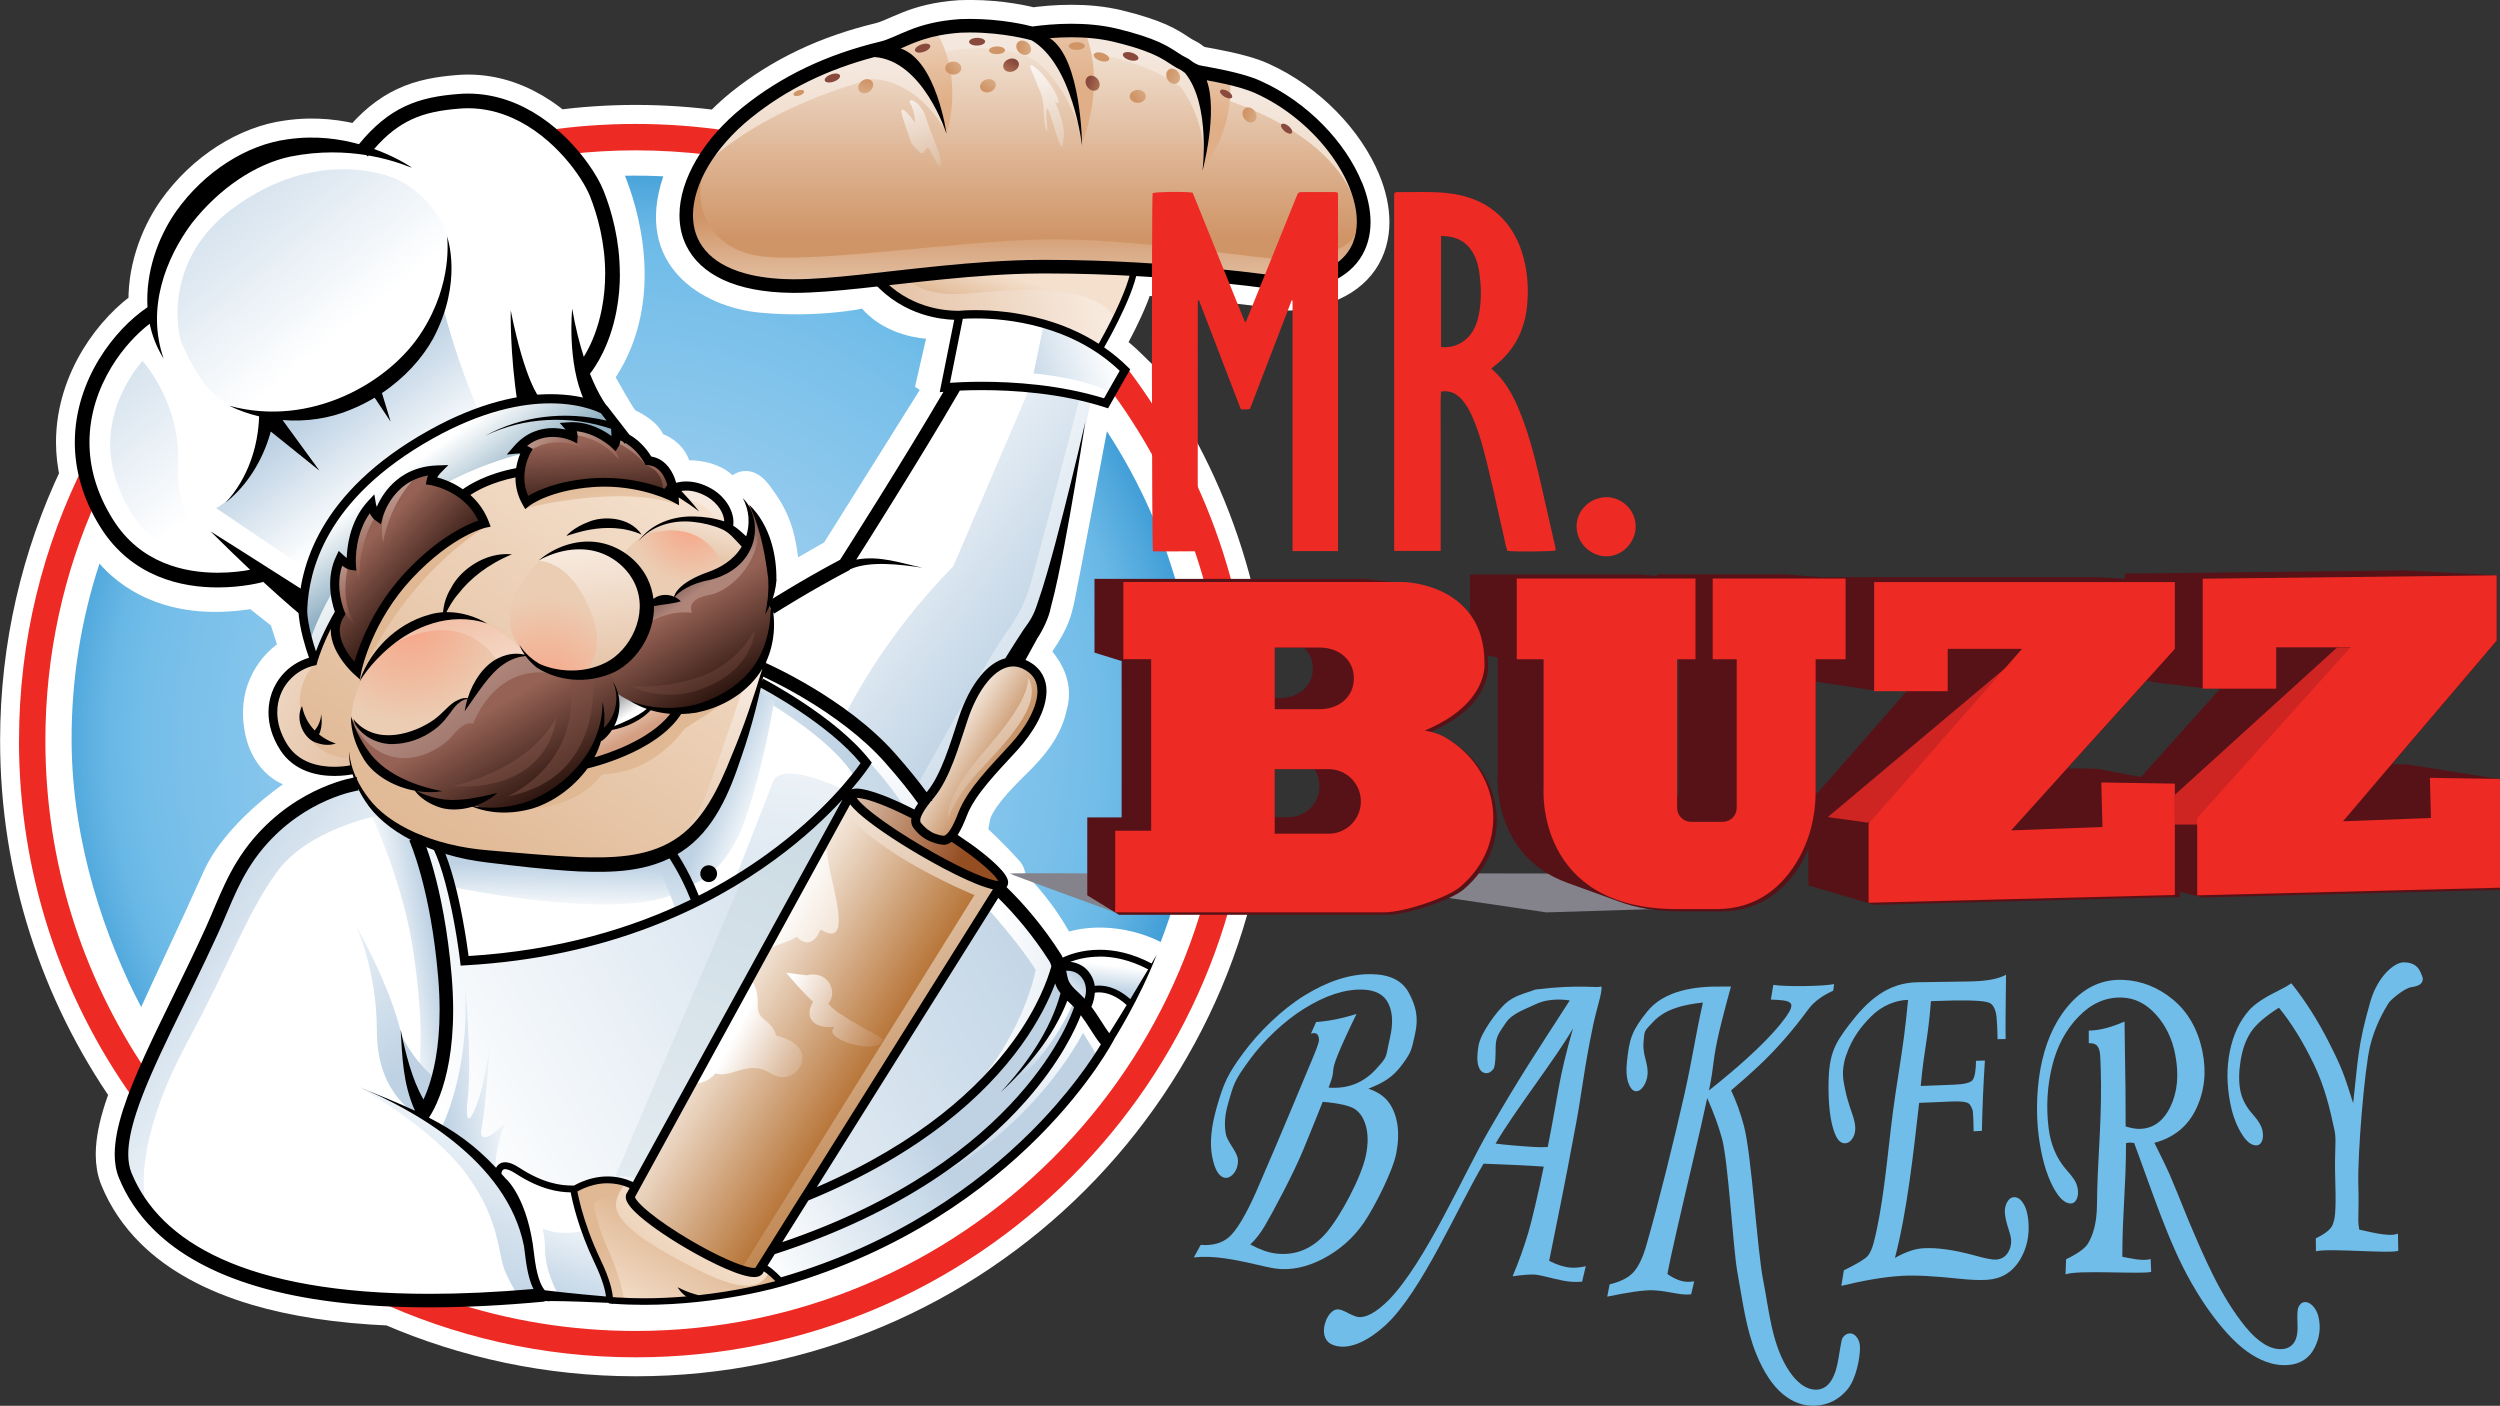 <svg xmlns="http://www.w3.org/2000/svg" xmlns:xlink="http://www.w3.org/1999/xlink" id="a" viewBox="0 0 527.29 296.5"><rect x="0" y="0" width="527.29" height="296.5" fill="#333333" stroke="none"/><defs><linearGradient id="b" x1="86.43" y1="98.22" x2="95.26" y2="110.58" gradientUnits="userSpaceOnUse"><stop offset="0" stop-color="#fff"></stop><stop offset="1" stop-color="#91b1c4"></stop></linearGradient><linearGradient id="c" x1="141.56" y1="102.64" x2="90.05" y2="179.63" gradientUnits="userSpaceOnUse"><stop offset="0" stop-color="#f4e0cd"></stop><stop offset="1" stop-color="#e0b894"></stop></linearGradient><radialGradient id="d" cx="114.99" cy="145.68" fx="114.99" fy="145.68" r="19.88" gradientUnits="userSpaceOnUse"><stop offset="0" stop-color="#f7a486"></stop><stop offset="1" stop-color="#ebcdb3"></stop></radialGradient><linearGradient id="e" x1="141.52" y1="179.28" x2="131.64" y2="163.82" xlink:href="#c"></linearGradient><radialGradient id="f" cx="86.59" cy="131.13" fx="86.59" fy="131.13" r="21.39" xlink:href="#d"></radialGradient><radialGradient id="g" cx="145.6" cy="110.49" fx="145.6" fy="110.49" r="12.47" xlink:href="#d"></radialGradient><linearGradient id="h" x1="93.54" y1="104.16" x2="120" y2="154.75" xlink:href="#b"></linearGradient><linearGradient id="i" x1="124.31" y1="116.42" x2="128.52" y2="148.79" gradientUnits="userSpaceOnUse"><stop offset="0" stop-color="#f7e9dd"></stop><stop offset="1" stop-color="#e0b998"></stop></linearGradient><linearGradient id="j" x1="148.35" y1="107.51" x2="145.04" y2="120.14" xlink:href="#i"></linearGradient><linearGradient id="k" x1="152.39" y1="144.28" x2="151.17" y2="193.83" xlink:href="#i"></linearGradient><linearGradient id="l" x1="39.53" y1="139.54" x2="83.87" y2="158.04" xlink:href="#i"></linearGradient><linearGradient id="m" x1="90.22" y1="236.94" x2="213.33" y2="168.17" gradientUnits="userSpaceOnUse"><stop offset="0" stop-color="#fff"></stop><stop offset="1" stop-color="#bed2e4"></stop></linearGradient><linearGradient id="n" x1="113.23" y1="132.1" x2="181.16" y2="158.11" xlink:href="#m"></linearGradient><linearGradient id="o" x1="212.26" y1="57.8" x2="209.34" y2="66.57" xlink:href="#c"></linearGradient><linearGradient id="p" x1="173.93" y1="100.74" x2="220.71" y2="135.08" xlink:href="#m"></linearGradient><linearGradient id="q" x1="81.26" y1="199.69" x2="91.32" y2="198.01" xlink:href="#m"></linearGradient><linearGradient id="r" x1="98.5" y1="347.46" x2="251.05" y2="-28.37" xlink:href="#b"></linearGradient><linearGradient id="s" x1="208.36" y1="211.43" x2="246.63" y2="217.16" xlink:href="#m"></linearGradient><linearGradient id="t" x1="118.7" y1="192.34" x2="118.88" y2="182.44" xlink:href="#m"></linearGradient><linearGradient id="u" x1="61.42" y1="184.03" x2="86.57" y2="225.09" xlink:href="#m"></linearGradient><linearGradient id="v" x1="161.53" y1="169.42" x2="151.8" y2="165.6" xlink:href="#m"></linearGradient><linearGradient id="w" x1="140.13" y1="205.76" x2="142.74" y2="181.96" xlink:href="#m"></linearGradient><linearGradient id="x" x1="104.05" y1="224.31" x2="88.57" y2="270.19" xlink:href="#m"></linearGradient><linearGradient id="y" x1="125.81" y1="253.54" x2="118.49" y2="275.21" xlink:href="#m"></linearGradient><linearGradient id="z" x1="100.65" y1="150.44" x2="93.06" y2="126.14" gradientUnits="userSpaceOnUse"><stop offset="0" stop-color="#f7e9dd"></stop><stop offset="1" stop-color="#f0b79b"></stop></linearGradient><linearGradient id="aa" x1="159.8" y1="258.95" x2="194.66" y2="235.76" xlink:href="#m"></linearGradient><linearGradient id="ab" x1="222.82" y1="214.68" x2="215.1" y2="227.42" xlink:href="#m"></linearGradient><linearGradient id="ac" x1="160.94" y1="268.58" x2="197.69" y2="244.14" xlink:href="#m"></linearGradient><linearGradient id="ad" x1="221.67" y1="213.68" x2="205.45" y2="254.55" xlink:href="#m"></linearGradient><linearGradient id="ae" x1="223.84" y1="210.5" x2="227.68" y2="206.46" xlink:href="#m"></linearGradient><linearGradient id="af" x1="233.46" y1="203.43" x2="232.86" y2="208.79" xlink:href="#m"></linearGradient><linearGradient id="ag" x1="70.81" y1="223.48" x2="29.32" y2="193.34" xlink:href="#m"></linearGradient><linearGradient id="ah" x1="108.65" y1="226.73" x2="92.7" y2="228.9" xlink:href="#m"></linearGradient><radialGradient id="ai" cx="131.07" cy="155.95" fx="131.07" fy="155.95" r="129.04" gradientUnits="userSpaceOnUse"><stop offset="0" stop-color="#a9d3f0"></stop><stop offset=".2" stop-color="#a3d0ef"></stop><stop offset=".44" stop-color="#93caed"></stop><stop offset=".72" stop-color="#79c0ea"></stop><stop offset=".79" stop-color="#71bde9"></stop><stop offset=".84" stop-color="#68b7e5"></stop><stop offset=".9" stop-color="#52a9dd"></stop><stop offset=".99" stop-color="#2e92cf"></stop><stop offset="1" stop-color="#288ecd"></stop></radialGradient><radialGradient id="aj" cx="131.07" cy="155.95" fx="131.07" fy="155.95" r="129.04" xlink:href="#ai"></radialGradient><radialGradient id="ak" cx="131.07" cy="155.95" fx="131.07" fy="155.95" r="129.04" xlink:href="#ai"></radialGradient><linearGradient id="al" x1="216.44" y1="7.55" x2="216.44" y2="49.87" gradientUnits="userSpaceOnUse"><stop offset="0" stop-color="#f3e5d8"></stop><stop offset="1" stop-color="#d09567"></stop></linearGradient><linearGradient id="am" x1="173.23" y1="14.73" x2="174.85" y2="87.7" gradientUnits="userSpaceOnUse"><stop offset="0" stop-color="#f4e7dd"></stop><stop offset="1" stop-color="#deb07e"></stop></linearGradient><linearGradient id="an" x1="206.81" y1="9.6" x2="208.34" y2="78.51" xlink:href="#am"></linearGradient><linearGradient id="ao" x1="236.37" y1="11.22" x2="238.28" y2="97.14" xlink:href="#am"></linearGradient><linearGradient id="ap" x1="269.21" y1="20.4" x2="271.15" y2="107.55" xlink:href="#am"></linearGradient><linearGradient id="aq" x1="72.92" y1="69.45" x2="37.26" y2="25.63" xlink:href="#m"></linearGradient><linearGradient id="ar" x1="41.72" y1="108.1" x2="8.84" y2="67.7" xlink:href="#m"></linearGradient><linearGradient id="as" x1="83.31" y1="104.19" x2="68.92" y2="85" xlink:href="#m"></linearGradient><linearGradient id="at" x1="229.35" y1="59.78" x2="180.67" y2="75.48" xlink:href="#i"></linearGradient><linearGradient id="au" x1="234.38" y1="73.57" x2="214.04" y2="80.13" xlink:href="#m"></linearGradient><linearGradient id="av" x1="190.68" y1="-3.39" x2="195.14" y2="22.06" gradientUnits="userSpaceOnUse"><stop offset="0" stop-color="#f7e9dd"></stop><stop offset="1" stop-color="#e0af87"></stop></linearGradient><linearGradient id="aw" x1="225.22" y1="-15.5" x2="224.73" y2="18.71" xlink:href="#av"></linearGradient><linearGradient id="ax" x1="256.35" y1="-3.77" x2="255.93" y2="25.88" xlink:href="#av"></linearGradient><linearGradient id="ay" x1="190.11" y1="16.05" x2="202.27" y2="53.2" gradientUnits="userSpaceOnUse"><stop offset="0" stop-color="#fff"></stop><stop offset="1" stop-color="#bf824e"></stop></linearGradient><linearGradient id="az" x1="218.19" y1="10.34" x2="231.34" y2="59.4" xlink:href="#ay"></linearGradient><linearGradient id="ba" x1="215.45" y1="71.68" x2="215.45" y2="46.15" xlink:href="#al"></linearGradient><linearGradient id="bb" x1="-780.93" y1="2516.57" x2="-784.18" y2="2512.41" gradientTransform="translate(2645.25 -912.23) rotate(51.99)" gradientUnits="userSpaceOnUse"><stop offset="0" stop-color="#e1be9f"></stop><stop offset="1" stop-color="#d09567"></stop></linearGradient><linearGradient id="bc" x1="4479.24" y1="138.33" x2="4475.98" y2="134.16" gradientTransform="translate(-16.73 4487.74) rotate(-88.94)" xlink:href="#bb"></linearGradient><linearGradient id="bd" x1="4633.54" y1="-400.53" x2="4630.28" y2="-404.7" gradientTransform="translate(-307.58 2895.37) rotate(-71.48) scale(.63 1)" xlink:href="#bb"></linearGradient><linearGradient id="be" x1="5080.1" y1="1025.5" x2="5076.84" y2="1021.33" gradientTransform="translate(894 5151.89) rotate(-108.99)" xlink:href="#bb"></linearGradient><linearGradient id="bf" x1="6128.68" y1="236.44" x2="6125.42" y2="232.27" gradientTransform="translate(55.81 3666.64) rotate(-91.3) scale(.6 1)" gradientUnits="userSpaceOnUse"><stop offset="0" stop-color="#d09567"></stop><stop offset="1" stop-color="#894a3d"></stop></linearGradient><linearGradient id="bg" x1="6957.53" y1="968.21" x2="6954.27" y2="964.04" gradientTransform="translate(572.41 4256.49) rotate(-108.44) scale(.6 1)" xlink:href="#bf"></linearGradient><linearGradient id="bh" x1="2874.25" y1="-710.81" x2="2871.49" y2="-714.34" gradientTransform="translate(-277.79 1799.57) rotate(-50.17) scale(.6 1)" xlink:href="#bf"></linearGradient><linearGradient id="bi" x1="3693.59" y1="-620.95" x2="3690.83" y2="-624.48" gradientTransform="translate(-317.58 2234.24) rotate(-59.6) scale(.6 1)" xlink:href="#bf"></linearGradient><linearGradient id="bj" x1="6955.48" y1="959.49" x2="6953.21" y2="956.59" gradientTransform="translate(572.41 4256.49) rotate(-108.44) scale(.6 1)" xlink:href="#bb"></linearGradient><linearGradient id="bk" x1="2588.46" y1="-787.9" x2="2585.2" y2="-792.07" gradientTransform="translate(-910.49 2468.53) rotate(-48.37)" xlink:href="#bb"></linearGradient><linearGradient id="bl" x1="-542.16" y1="3399.43" x2="-545.42" y2="3395.26" gradientTransform="translate(3585.69 -662.25) rotate(69.55)" xlink:href="#bf"></linearGradient><linearGradient id="bm" x1="1895" y1="-745.73" x2="1891.75" y2="-749.9" gradientTransform="translate(-880.48 1722.87) rotate(-35.32)" xlink:href="#bf"></linearGradient><linearGradient id="bn" x1="1918.13" y1="-721.13" x2="1914.88" y2="-725.3" gradientTransform="translate(-880.48 1722.87) rotate(-35.32)" xlink:href="#bb"></linearGradient><linearGradient id="bo" x1="4567.67" y1="270.85" x2="4564.42" y2="266.68" gradientTransform="translate(86.05 4590.65) rotate(-91.42)" xlink:href="#bb"></linearGradient><linearGradient id="bp" x1="4922.77" y1="-328.56" x2="4919.51" y2="-332.72" gradientTransform="translate(-264.85 2921.7) rotate(-73.73) scale(.6 1)" xlink:href="#bf"></linearGradient><linearGradient id="bq" x1="6084.4" y1="236.36" x2="6081.14" y2="232.2" gradientTransform="translate(49.67 3639.95) rotate(-90.88) scale(.6 1)" xlink:href="#bb"></linearGradient><linearGradient id="br" x1="6083.33" y1="219.52" x2="6080.08" y2="215.36" gradientTransform="translate(49.67 3639.95) rotate(-90.88) scale(.6 1)" xlink:href="#bb"></linearGradient><linearGradient id="bs" x1="1677.05" y1="-711.79" x2="1673.8" y2="-715.95" gradientTransform="translate(-824.53 1487.83) rotate(-30.81)" xlink:href="#bb"></linearGradient><linearGradient id="bt" x1="133.18" y1="277.57" x2="143.25" y2="260.06" xlink:href="#c"></linearGradient><linearGradient id="bu" x1="144.48" y1="284.19" x2="130.37" y2="260.81" xlink:href="#c"></linearGradient><linearGradient id="bv" x1="148.15" y1="257.73" x2="125.91" y2="284.97" xlink:href="#c"></linearGradient><linearGradient id="bw" x1="77.52" y1="114.51" x2="90.76" y2="126.75" gradientUnits="userSpaceOnUse"><stop offset="0" stop-color="#966255"></stop><stop offset="1" stop-color="#28120c"></stop></linearGradient><linearGradient id="bx" x1="125.16" y1="92.95" x2="126.16" y2="108.44" xlink:href="#bw"></linearGradient><linearGradient id="by" x1="132.68" y1="92.39" x2="144.83" y2="107.33" gradientUnits="userSpaceOnUse"><stop offset="0" stop-color="#ba9589"></stop><stop offset=".49" stop-color="#966255"></stop><stop offset="1" stop-color="#28120c"></stop></linearGradient><linearGradient id="bz" x1="70.47" y1="120.42" x2="79.07" y2="133.49" xlink:href="#by"></linearGradient><linearGradient id="ca" x1="130.13" y1="93.51" x2="143.94" y2="99.54" xlink:href="#by"></linearGradient><linearGradient id="cb" x1="73.87" y1="108.88" x2="84.14" y2="127.96" xlink:href="#by"></linearGradient><linearGradient id="cc" x1="121.34" y1="91.26" x2="141.31" y2="99.99" xlink:href="#by"></linearGradient><linearGradient id="cd" x1="95.93" y1="81.3" x2="91.49" y2="112.19" xlink:href="#c"></linearGradient><linearGradient id="ce" x1="128.82" y1="118.02" x2="125.49" y2="100.07" xlink:href="#c"></linearGradient><linearGradient id="cf" x1="83.4" y1="104.41" x2="90.23" y2="132.94" xlink:href="#by"></linearGradient><linearGradient id="cg" x1="111.99" y1="92.13" x2="132.19" y2="100.96" xlink:href="#by"></linearGradient><linearGradient id="ch" x1="131.27" y1="151.78" x2="128.93" y2="148.36" gradientUnits="userSpaceOnUse"><stop offset="0" stop-color="#fff"></stop><stop offset="1" stop-color="#a6a8ab"></stop></linearGradient><linearGradient id="ci" x1="144.76" y1="127.41" x2="155.35" y2="145.9" xlink:href="#bw"></linearGradient><linearGradient id="cj" x1="102.34" y1="150.16" x2="113.46" y2="169.58" xlink:href="#bw"></linearGradient><linearGradient id="ck" x1="107.98" y1="142.63" x2="130.44" y2="177.78" xlink:href="#bw"></linearGradient><linearGradient id="cl" x1="101.88" y1="149.69" x2="117.28" y2="180.48" xlink:href="#bw"></linearGradient><linearGradient id="cm" x1="95.33" y1="147.44" x2="137.33" y2="208.66" gradientUnits="userSpaceOnUse"><stop offset="0" stop-color="#af857a"></stop><stop offset="1" stop-color="#28120c"></stop></linearGradient><linearGradient id="cn" x1="149.98" y1="122.82" x2="142.31" y2="112.23" xlink:href="#cm"></linearGradient><linearGradient id="co" x1="140.23" y1="128.05" x2="155.31" y2="155.26" xlink:href="#bw"></linearGradient><linearGradient id="cp" x1="129.47" y1="148.42" x2="133.22" y2="155.43" gradientUnits="userSpaceOnUse"><stop offset="0" stop-color="#f4e0cd"></stop><stop offset="1" stop-color="#d39e81"></stop></linearGradient><linearGradient id="cq" x1="755.11" y1="-254.62" x2="783.07" y2="-232.4" gradientTransform="translate(-505.55 586.04) rotate(-13.25)" gradientUnits="userSpaceOnUse"><stop offset="0" stop-color="#f3e5d8"></stop><stop offset="1" stop-color="#954d22"></stop></linearGradient><linearGradient id="cr" x1="729.06" y1="-214.79" x2="753.95" y2="-189.91" gradientTransform="translate(-505.55 586.04) rotate(-13.25)" gradientUnits="userSpaceOnUse"><stop offset="0" stop-color="#f3e5d8"></stop><stop offset="1" stop-color="#b26b2a"></stop></linearGradient><linearGradient id="cs" x1="735.88" y1="-239.69" x2="767.28" y2="-151.92" xlink:href="#cr"></linearGradient><linearGradient id="ct" x1="154.63" y1="218.87" x2="175.89" y2="230.21" xlink:href="#ay"></linearGradient><linearGradient id="cu" x1="165.96" y1="188.39" x2="177.18" y2="194.45" gradientUnits="userSpaceOnUse"><stop offset="0" stop-color="#fff"></stop><stop offset="1" stop-color="#f3e5d8"></stop></linearGradient><linearGradient id="cv" x1="776.42" y1="-241.32" x2="782.61" y2="-234.98" gradientTransform="translate(-505.55 586.04) rotate(-13.25)" gradientUnits="userSpaceOnUse"><stop offset="0" stop-color="#f3e5d8"></stop><stop offset="1" stop-color="#c89469"></stop></linearGradient><linearGradient id="cw" x1="166.18" y1="207.9" x2="186.66" y2="218.47" xlink:href="#ay"></linearGradient><linearGradient id="cx" x1="183.43" y1="101.95" x2="241.12" y2="152.08" xlink:href="#m"></linearGradient><linearGradient id="cy" x1="786.2" y1="-257.93" x2="794.2" y2="-249.93" xlink:href="#cv"></linearGradient><linearGradient id="cz" x1="786.4" y1="-270.03" x2="801.9" y2="-231.62" xlink:href="#cv"></linearGradient><linearGradient id="da" x1="6957.47" y1="988.26" x2="6954.21" y2="984.09" gradientTransform="translate(572.41 4256.49) rotate(-108.44) scale(.6 1)" xlink:href="#bf"></linearGradient><linearGradient id="db" x1="171.49" y1="130.29" x2="159.17" y2="239.07" xlink:href="#m"></linearGradient><linearGradient id="dc" x1="96.85" y1="215.77" x2="89.25" y2="223.76" xlink:href="#m"></linearGradient><linearGradient id="dd" x1="177.74" y1="158.71" x2="180.9" y2="209.72" xlink:href="#m"></linearGradient><linearGradient id="de" x1="148.14" y1="107.04" x2="147.68" y2="129.49" xlink:href="#i"></linearGradient></defs><path d="m287.25,38.48c-1.72-4.23-4.57-8.45-8.23-12.18-3.66-3.73-8.14-6.98-13.13-9.23-1.24-.56-2.63-1.02-4.05-1.41-2.13-.59-4.31-1.04-6.03-1.36-.86-.16-1.6-.29-2.15-.4-.27-.05-.5-.1-.66-.13-.08-.02-.14-.03-.17-.04h0c-.69-.29-1.06-.52-1.36-.74-.15-.11-.3-.22-.47-.35-.17-.13-.39-.28-.67-.41-.67-.31-1.21-.65-1.86-1.08-.97-.64-2.16-1.44-4.08-2.3-1.93-.86-4.59-1.77-8.66-2.77-3.32-.81-6.71-1.07-9.77-1.07-3.29,0-6.2.31-8.22.58-1.28-.34-6.54-1.6-13.14-1.6-.67,0-1.36.01-2.06.04h-.02s-.02,0-.02,0c-4.81.32-8.14,1.3-10.71,2.32-1.29.51-2.38,1.02-3.38,1.44-.99.43-1.88.77-2.78.99-11.28,2.72-20.77,7.24-28.94,13.81-1.86,1.5-3.55,3.09-5.06,4.74-5.74-.77-11.59-1.2-17.54-1.2-5.65,0-11.22.39-16.68,1.09-1.04-.89-2.14-1.75-3.32-2.54-4.25-2.86-9.44-4.95-15.35-4.95-.64,0-1.3.02-1.96.08-4.07.31-7.78.94-11.34,2.61-3.37,1.58-6.53,4.1-9.7,7.98-4.04-1.12-9.17-1.89-15.1-1.02-8.45,1.12-17.48,6.7-23.53,15.28-3.86,5.53-6.4,12.95-5.97,20.13-3.53,2.38-7.28,6.16-10.22,10.98-2.98,4.9-5.11,10.9-5.11,17.52,0,2.28.27,4.63.82,7.02-8.08,16.94-12.61,35.89-12.61,55.9,0,27.58,8.6,53.14,23.24,74.18-.46,1.22-.9,2.41-1.27,3.57-1.12,3.47-1.79,6.64-1.8,9.51,0,1.79.27,3.48.9,5.01,1.63,3.98,4.08,7.7,7.46,11.02,5.07,4.98,12.2,9.05,21.74,11.87,7.72,2.28,17.03,3.75,28.14,4.23,15.84,6.86,33.3,10.68,51.65,10.68,71.83,0,130.06-58.23,130.07-130.07,0-29.25-9.67-56.24-25.97-77.97l.2-.35-.48-.47c-1.2-1.19-2.45-2.26-3.73-3.22-.36-.44-.72-.87-1.09-1.3.62-1.1,1.65-2.98,2.74-5.18.86-1.74,1.76-3.67,2.5-5.54.54-1.37,1-2.7,1.3-3.94,6.3.36,12.05.84,16.89,1.33,4.67.47,8.5.94,11.15,1.3,1.33.18,2.36.32,3.06.43.35.05.62.09.8.12.18.03.27.04.27.04l.17.03h.17c2.88-.23,5.37-.76,7.5-1.56,3.19-1.19,5.59-3.02,7.15-5.31,1.56-2.28,2.27-4.97,2.27-7.77,0-2.71-.64-5.54-1.79-8.36Z" style="fill:none; stroke:#fff; stroke-miterlimit:10; stroke-width:8px;"></path><circle cx="134.39" cy="155.99" r="129.02" transform="translate(-59.56 225.11) rotate(-68.87)" style="fill:#fff;"></circle><path d="m34.3,219.09s-8.93,17.24-9.14,23.47c-.21,6.23,5.61,18.48,24.3,25.96,18.69,7.48,53.44,6.31,65.24,4.61,0,0-2.94-1.91-3.15-8.55-.21-6.65-2.91-13.5-8.51-18.48-5.61-4.98-14.33-10.8-14.33-10.8,0,0,5.61-6.65,5.81-22.64.21-15.99-6.65-36.13-6.65-36.13,0,0-9.55-3.74-12.46-11.42,0,0-7.89,1.04-16.82,9.14-8.93,8.1-13.5,22.43-16.2,27-2.7,4.57-8.1,17.86-8.1,17.86Z" style="fill:#fff;"></path><path d="m55.53,121.33s-9.35,3.8-20.88-1.31c-11.54-5.11-17.23-13.14-17.38-27.89-.15-14.75,14.6-25.99,14.6-25.99,0,0-.44-11.39,7.15-20.15,7.59-8.76,20.3-17.52,37.38-14.46,0,0,8.32-9.05,18.11-9.78,9.78-.73,20.15,2.04,27.01,11.97,6.86,9.93,11.39,31.54,1.46,44.1,0,0,1.46,6.43,2.63,7.74,0,0-14.6-5.26-33.15,5.26-18.54,10.51-27.89,23.36-28.77,36.07l-8.18-5.55Z" style="fill:#fff;"></path><path d="m63.6,127.5s.82-21.44,25.56-34.62c24.73-13.19,37.59-6.92,37.59-6.92l6.92,9.4s-23.25,1.48-35.12,8.41c-11.87,6.92-27.53,21.76-32.15,35.45,0,0-2.31-5.77-2.8-11.71Z" style="fill:url(#b);"></path><path d="m66.25,139.33s8.73-27.33,36.63-37.49c27.9-10.16,39.49,1.72,39.49,1.72,0,0,2.58-1.57,6.01-.14,3.44,1.43,6.01,6.01,5.15,7.73,0,0,3.86,1.86,5.58,6.58,1.72,4.72,4.15,16.31,1.57,24.75-2.58,8.44-8.01,28.33-14.45,33.91-6.44,5.58-12.59,6.73-28.33,5.72-15.74-1-28.47-3.15-35.77-8.58-7.3-5.44-7.87-11.45-7.87-11.45,0,0-9.44,3.43-14.02-4.01-4.58-7.44-3.29-16.17,6.01-18.74Z" style="fill:url(#c);"></path><path d="m113.8,118.3s7.37-6.15,16.43-1.23c9.06,4.93,7.47,17.96.79,21.94-6.68,3.97-15.58,5.56-21.62-2.86-6.04-8.43,4.39-17.85,4.39-17.85Z" style="fill:url(#d);"></path><path d="m104.21,170.68s15.65,2.13,22.7-7.26c.3-.4,9.36.74,17.35-9.53.7-.9,6.3-3.65,8.81-6.35,0,0-6.94,2.93-12.23,2.11,0,0-5.28,7.88-15.78,9.13,0,0-3.75,11.75-20.84,11.89Z" style="fill:url(#e);"></path><path d="m77.04,141.46s3.89-7.3,11.44-9.98c7.54-2.68,17.19-1.86,22.71,7.1,0,0-7.13,1.66-9.57,8.96-2.43,7.3-8.27,9.25-16.3,9.73-8.03.49-11.44-2.19-11.19-6.33.24-4.14,2.92-9.49,2.92-9.49Z" style="fill:url(#f);"></path><path d="m129.23,119.92s3.55-6.65,10.43-9.09c6.88-2.44,15.67-1.7,20.7,6.47,0,0-6.5,1.51-8.72,8.17-2.22,6.65-7.54,8.43-14.86,8.87-7.32.44-10.43-2-10.2-5.77.22-3.77,2.66-8.65,2.66-8.65Z" style="fill:url(#g);"></path><path d="m65.23,135.73s6.82-25.6,35.9-37.11c20.78-8.23,33.05-3.36,33.05-3.36l2.43,3.4s-19.21-3.52-34.08,2.91c-28.62,12.37-36.38,38.08-36.38,38.08l-.92-3.92Z" style="fill:url(#h);"></path><path d="m113.8,118.3s5.05.07,8.87,6.77c4.42,7.73,4.17,13.03.22,17.28,0,0,5.57.88,11.14-6.75,5.57-7.62.59-15.39-3.23-18.03-3.81-2.64-12.32-3.96-17.01.73Z" style="fill:url(#i);"></path><path d="m135.66,113.03s12.12-5.39,17.33,7.07c0,0,3.87-2.52,4.71-5.38,0,0-1.85-2.86-7.91-4.71-6.06-1.85-10.1.17-14.14,3.03Z" style="fill:url(#j);"></path><path d="m156.85,144.74s-5.71,17.13-7.95,22.84c-2.24,5.71-4.89,8.36-6.32,9.99,0,0,4.49-.41,9.18-9.38,4.69-8.97,9.99-28.34,9.79-30.58l-4.69,7.14Z" style="fill:url(#k);"></path><path d="m66.25,139.33l.41.54s-5.71,4.62-2.39,13.56c2.47,6.66,9.12,6.45,9.12,6.45l.88,2.2s-9.33,2.91-14.89-5.32c-5.56-8.23,1.09-17.08,6.88-17.43Z" style="fill:url(#l);"></path><path d="m87.84,177.32s13.39,40.7,1.05,58.03c0,0,9.72,6.82,15.49,11.81l1.01-.43s0-2.73,3.64,0c3.63,2.73,10.4,4.34,13.83,4.04,0,0,.1,2.52.1,2.93,0,0,9.39,2.02,16.86,8.28,0,0,69.41-13.65,83.41-59.13,0,0-7.32-13.84-21.95-22.27,0,0-1.43-2.07-3.02-5.57-1.59-3.5-13.52-24.01-37.37-33.71l-.48,2.54s14.15,7.32,22.11,17.02c0,0-8.32,15.94-35.62,29.42-25.13,12.4-48.67,12.25-48.67,12.25,0,0-2.54-16.54-6.2-24.65l-4.19-.55Z" style="fill:url(#m);"></path><path d="m159.43,146.6s16.01,8.86,21.01,17.54c0,0,.22.62,2.08-3.28,0,0-8.92-9.69-22.11-17.02l-.98,2.76Z" style="fill:url(#n);"></path><path d="m185.09,59.21s5.48,7.57,17.24,7.25c11.76-.32,20.95,1.61,29.49,7.25,0,0,6.45-10.31,6.93-16.92,0,0-30.14-2.74-53.67,2.42Z" style="fill:url(#o);"></path><path d="m178.41,150.56s7.41-15.67,22.66-31.13l15.88-37.06,13.13,1.91s-8.89,41.93-9.74,44.26c-.85,2.33-18.64,32.61-18.64,32.61l-1.27,16.73s-8.26-17.58-22.03-27.32Z" style="fill:url(#p);"></path><path d="m74.72,164.8s9.68,16.71,12.55,36.51c3.16,21.78.18,28.21.18,28.21,0,0,.27,4.54,1.87,4.8,0,0,11.99-12.58-1.48-57.01,0,0-7.04-2.74-13.12-12.52Z" style="fill:url(#q);"></path><path d="m129.77,248.16l27.06-63.47s13.36-9.02,21.38-18.04c0,0,1,4.01-.67,8.35-1.67,4.34-43.76,79.17-43.76,79.17,0,0-2.67.67,1.33-5.34,0,0-2.34-1-5.34-.67Z" style="fill:url(#r);"></path><path d="m208.27,191.59s6.29,6.84,10.17,12.94c0,0-2.59,15.72-17.75,29.95,0,0,15.69-10.77,22.54-31.64,0,0-4.42-9.78-12.93-15.32l-2.03,4.07Z" style="fill:url(#s);"></path><path d="m95.18,187.04s40.9,8.71,50.12-.5l-3.62-7.41s-8.73,8.83-49.23-.16l2.73,8.07Z" style="fill:url(#t);"></path><path d="m87.97,235.09s-8.48-4.24-8.48-17.52-4.43-22.31-4.43-22.31c0,0,9.03,15.49,10.33,26.92,1.29,11.43,2.58,12.91,2.58,12.91Z" style="fill:url(#u);"></path><path d="m146.06,186.53s7.01-2.17,10.96-13.26c3.95-11.09,6.25-25.24,6.25-25.24l-3.31-2.42s-4.46,16.83-9.94,24.98c-5.48,8.16-8.92,8.03-8.92,8.03l4.97,7.9Z" style="fill:url(#v);"></path><path d="m137.76,181.13s3.98,7.07,4.86,11.72l4.27-2.57s-3.61-8.71-5.38-10.69l-3.76,1.55Z" style="fill:url(#w);"></path><path d="m75.86,229.34s15.14,8.31,22.5,18.3c7.36,9.99,6.52,16.93,8.31,20.82,1.79,3.89,2.73,4.94,2.73,4.94l4.63-.21s-1.79-2.52-2.21-7.15c-.42-4.63-1.16-10.94-5.57-16.19-4.42-5.26-13.04-13.78-30.39-20.51Z" style="fill:url(#x);"></path><path d="m114.44,259.16s.53,1.72.53,4.75,1.85,8.19,3.17,9.38l10.17.92s.53-2.77-1.19-5.81c-1.72-3.04-3.83-8.85-3.83-8.85,0,0-4.62,1.32-8.85-.4Z" style="fill:url(#y);"></path><path d="m82.15,136.2s14.84-9.44,23.17,3.75c0,0,3.19-1.94,5.55-1.8,0,0-5.97-7.77-14.71-8.46-8.74-.69-14.01,6.52-14.01,6.52Z" style="fill:url(#z);"></path><path d="m222.55,203.76s-4.44,18.75-25.98,33.88c-21.54,15.13-25.49,13.98-25.49,13.98l-7.89,11.51s16.66-2.07,42.1-21.38c18.42-13.98,22.53-30.1,22.53-30.1,0,0-4.77-3.62-5.26-7.89Z" style="fill:url(#aa);"></path><path d="m211.13,230.49s9.12-5.09,15.53-19.56l-1.73-1.07s-3.7,10.11-13.8,20.62Z" style="fill:url(#ab);"></path><path d="m228.35,212.31l5.13,7.69s-19.94,36.47-69.09,50.43c0,0-2.14-2.85-3.85-3.42l2.65-3.88s45.22-10.22,65.16-50.82Z" style="fill:url(#ac);"></path><path d="m231.45,222.76l-3.02-4.93s-10.81,21.79-35.78,32.92c0,0,27.57-15.37,35.18-39.1l5.66,8.35-2.03,2.76Z" style="fill:url(#ad);"></path><path d="m224,203.52s4.43-.1,5.27,2.36c.84,2.46-.59,6.35-.59,6.35,0,0-5.46-3.89-4.68-8.71Z" style="fill:url(#ae);"></path><path d="m224.09,202.97s2.8-2.51,9.55-2.02c6.39.47,9.15,3.1,9.15,3.1l-4.53,7.73s-1.82-3.2-8.02-3.3c0,0-.15-4.38-6.15-5.51Z" style="fill:url(#af);"></path><path d="m79.67,172.04s-14.76,2.81-21.32,11.95c-6.56,9.14-9.61,18.74-18.98,36.08-9.37,17.34-11.01,31.86-7.03,37.48,0,0-10.98-9.37-5.71-21.86,5.26-12.5,16.12-35.52,18.42-40.13,2.3-4.61,6.25-15.13,10.53-19.41,4.28-4.28,12.17-9.54,20.06-11.18,0,0,1.16,5.58,4.03,7.07Z" style="fill:url(#ag);"></path><path d="m92.95,238.18s6.28-11.63,5.12-30.47c0,0,1.51,15.23.58,23.96-.93,8.72,2.09,2.09,3.26-3.26,1.16-5.35,1.4-8.14,1.4-8.14,0,0-.93,13.96-1.74,17.68-.81,3.72,3.02,1.28,5-1.28,0,0-2.79,6.86-1.86,11.05,0,0-4.88-6.28-11.74-9.54Z" style="fill:url(#ah);"></path><path d="m233.47,90.93c-1.37,7.29-6.29,33.36-6.84,35.83-.64,2.88-1.17,5.53-4.67,10.62-.1.15,5.1,5.2,3.02,12.37-1.45,6.92-6.5,11.48-9.96,14.93-3.45,3.45-5.7,6.44-6.16,8.03,0,.17-.46,2.08-.38,2.22,0,0,2.55,2.26,6.3,6.38,1.33,1.26,1.46,3.01,1.54,3.05,3.45,3.46,6.79,7.88,9.17,12.12,0,0,8.86-2.94,19.32,2.19,5.18-13.41,8-27.98,7.94-43.21-.08-23.82-7.18-45.98-19.31-64.53Z" style="fill:url(#ai);"></path><path d="m51.33,152.12c-.92-10.91,7.09-16.19,7.09-16.19l-1.27-4-4.37-3.45c-18.29,2.8-27.95-5.17-31.8-9.61-3.86,11.78-5.93,24.36-5.88,37.43.08,21.71,7.24,41.96,14.68,56.11,3.26-7.26,7.35-15.63,13.18-28.62,4.6-10.25,16.74-18.37,16.74-18.37,0,0-7.46-2.55-8.37-13.28Z" style="fill:url(#aj);"></path><path d="m195.32,71.43s-8.32-.33-13.49-6.33c0,0-9.49,2-21.65.83-11.97-1.15-26.66-9.89-20.28-28.74-2.11-.1-4.24-.16-6.38-.15-.57,0-1.14.02-1.71.03,2.4,5.92,8.96,25.62-1.94,42.52,0,0,3.33,5.99,4.16,6.99,0,0,4.33,1.83,5.83,4.99,0,0,4,1.33,5.5,5.5,0,0,5.5-.17,9.16,3.16,0,0,3.83-3,7.66,2,3.83,5,5.33,8.83,6.16,15.32l5.5-3.16,20.15-32.14-1-.67,2.33-10.16Z" style="fill:url(#ak);"></path><path d="m144.77,47.18c-.6-7.23,2.5-15.62,12.79-23.47,10.29-7.85,25.39-12.59,28.38-13.53,2.99-.94,10.82-5.36,21.66-4.76,10.84.6,9.83,2.21,12.85,1.61,3.01-.6,14.66-2.57,27.5,5.02,4.42,2.61,5.82,3.21,9.44,4.01,3.61.8,14.25,2.01,25.5,16.86,11.24,14.85,1.81,23.89-3.01,25.49-4.82,1.61-6.83,2.21-14.45.8-7.63-1.41-35.73-3.61-54.6-2.81-18.87.8-41.15,6.42-53,3.21-7.9-2.14-12.51-5.97-13.05-12.45Z" style="fill:url(#al);"></path><path d="m148.18,35.3s10.09-11.51,35.42-18.58c0,0,8.51-.83,15.4,10.15,0,0-.77-12.26-13.79-16.86,0,0-26.56,5.87-37.03,25.28Z" style="fill:url(#am);"></path><path d="m192.17,13.4s11.78-6.1,24.42-1.56c0,0,6.53,2.13,11.5,16.18,0,0-.71-14.76-9.65-20.73,0,0-15.44-5.74-32.49,2.88,0,0,5.38,1.8,6.23,3.22Z" style="fill:url(#an);"></path><path d="m222.3,11.15s13.36-1.73,26.47,6.93c0,0,5.44,6.18,5.19,16.33,0,0,2.47-10.39-2.47-19.79,0,0-4.08-3.59-15.46-6.8-11.38-3.22-17.59-.51-17.59-.51l3.86,3.85Z" style="fill:url(#ao);"></path><path d="m254.08,19.68s27.21,6.43,32.15,24.24c0,0-.25-9.15-10.88-19.42-10.64-10.27-22.76-9.03-22.76-9.03l1.48,4.21Z" style="fill:url(#ap);"></path><path d="m49.24,85.65s19.99,8.1,34.85-7.56c14.86-15.67,10.27-28.09,10.27-28.09-2.63-8.7-10.55-12.13-10.55-12.13,0,0-15.2-7.49-33.63,5.3-17,11.8-12.07,28.66-12.07,28.66,3.32,7.84,6.81,12.25,11.13,13.83Z" style="fill:url(#aq);"></path><path d="m30.06,76.15s-10.3,10.95-5.59,25.08c4.71,14.13,14.48,17.79,25.82,16.57,0,0-13.54-2.93-12.73-19.89.61-12.85-7.49-21.77-7.49-21.77Z" style="fill:url(#ar);"></path><path d="m64.77,120.13l-19.19-12.96s7.92-3.6,11.52-19.43c0,0,25.91,1.92,36.23-23.51,0,0,2.88,12,7.92,23.03,0,0-26.39,6-36.47,32.87Z" style="fill:url(#as);"></path><path d="m191.84,59.14s2.75,3.63,12.5,2.75c9.75-.89,25.99-2.44,31.08,5.35l-3.08,6.62s-4.34-4.08-16.66-6.65c-12.32-2.57-13.29.71-20.91-1.59-7.62-2.3-8.68-4.87-8.68-6.91l5.76.44Z" style="fill:url(#at);"></path><path d="m220.09,68.62l-2.08,10.13s11.56,1.04,16.63,4.29l2.86-4.55s-8.06-9.35-17.41-9.87Z" style="fill:url(#au);"></path><path d="m199.63,28.24s4.03-11.68-2.45-22.03c0,0-7,2.14-10.65,4.24,0,0,9.76,3.13,13.1,17.79Z" style="fill:url(#av);"></path><path d="m228.2,30.22s5.12-11.51.8-23.18c0,0-5.12-.8-10.07.32,0,0,8.63,5.92,9.27,22.86Z" style="fill:url(#aw);"></path><path d="m253.51,35.78s6.86-7.62,5.91-19.25l-6.82-1.05s3.77,12.11.91,20.3Z" style="fill:url(#ax);"></path><path d="m192.26,30.26c-1.28-3.7-2.68-7.28-1.91-7.15.77.13,2.3,2.3,2.68,2.81,0,0-.13-2.55-1.02-4.09-.89-1.53,2.17-.64,3.32,3.06,1.15,3.7,2.94,7.15,3.07,9.2.13,2.04-.89.38-2.04-2.04-1.15-2.43-1.15,1.28-2.43,0-1.28-1.28-1.66-1.79-1.66-1.79Z" style="fill:url(#ay);"></path><path d="m218.74,17.76c-.74-2.23-2.54-5.07-.48-3.57,2.06,1.51,4.52,5.23,4.92,6.74.4,1.51-.71.48-.71.48,0,0,2.14,4.44,1.9,7.13-.24,2.69-.24,4.36-2.3-2.62-2.06-6.98-1.27.24-1.19,1.19.08.95-.55.79-.71-3.33-.16-4.12-.79-4.12-1.43-6.02Z" style="fill:url(#az);"></path><path d="m148.46,36.1c-2.4,6.56.48,17.13,13.44,18.09,12.96.96,39.21-3.2,57.62-3.68,18.41-.48,47.38,4.32,51.06,4.16,3.68-.16,14.57-.64,15.69-6.56,0,0,.32,5.12-2.24,7.84-2.56,2.72-7.84,4.32-13.28,4-5.44-.32-25.61-3.52-50.42-3.52s-40.82,4.48-53.62,3.84c-12.8-.64-22.25-5.76-22.09-14.25.16-8.48,3.84-9.92,3.84-9.92Z" style="fill:url(#ba);"></path><path d="m183.44,19.26c-.74.58-1.71.56-2.18-.03-.46-.59-.25-1.54.49-2.12.74-.58,1.71-.56,2.17.03.47.59.25,1.54-.49,2.12Z" style="fill:url(#bb);"></path><path d="m201.09,12.99c.94.02,1.68.64,1.67,1.4-.01.75-.78,1.35-1.72,1.34-.94-.02-1.68-.64-1.67-1.4.01-.75.78-1.35,1.72-1.34Z" style="fill:url(#bc);"></path><path d="m232.6,11.2c.89.3,1.48.9,1.33,1.35-.15.45-.99.57-1.88.28-.89-.3-1.48-.9-1.33-1.35.15-.45.99-.57,1.88-.28Z" style="fill:url(#bd);"></path><path d="m207.92,16.8c.88-.3,1.8.03,2.05.74.24.71-.27,1.54-1.16,1.84-.88.3-1.8-.03-2.04-.74-.25-.71.27-1.54,1.16-1.84Z" style="fill:url(#be);"></path><path d="m206.07,7.98c.94-.02,1.7.33,1.71.78,0,.45-.74.83-1.68.85-.93.02-1.7-.32-1.71-.78,0-.45.74-.83,1.67-.85Z" style="fill:url(#bf);"></path><path d="m175.31,15.68c.89-.3,1.72-.19,1.86.24.14.43-.46,1.01-1.35,1.31-.89.3-1.72.19-1.86-.24-.14-.43.46-1.01,1.35-1.31Z" style="fill:url(#bg);"></path><path d="m271.81,26.61c.61.51.91,1.15.66,1.45-.25.29-.94.12-1.54-.39-.61-.51-.9-1.16-.66-1.45.24-.29.93-.12,1.54.39Z" style="fill:url(#bh);"></path><path d="m258.96,19.23c.68.4,1.08.99.89,1.32-.19.33-.9.27-1.59-.13-.68-.4-1.08-.99-.89-1.32.19-.33.9-.27,1.59.13Z" style="fill:url(#bi);"></path><path d="m168.31,19.07c.62-.21,1.19-.13,1.29.17.1.3-.32.7-.94.91-.62.21-1.2.13-1.3-.16-.1-.3.32-.7.94-.91Z" style="fill:url(#bj);"></path><path d="m216.81,9.05c.7.62.86,1.58.36,2.15-.5.56-1.47.52-2.17-.1-.7-.62-.86-1.58-.36-2.15.5-.56,1.47-.52,2.17.1Z" style="fill:url(#bk);"></path><path d="m213.72,15.03c-.88.33-1.8.02-2.06-.69-.26-.71.23-1.55,1.11-1.87.88-.33,1.8-.02,2.06.69.27.71-.23,1.55-1.11,1.87Z" style="fill:url(#bl);"></path><path d="m231.56,16.75c.54.76.48,1.74-.14,2.17-.62.44-1.55.17-2.09-.59-.54-.76-.48-1.74.14-2.17.62-.44,1.55-.17,2.09.59Z" style="fill:url(#bm);"></path><path d="m264.66,23.45c.54.76.48,1.74-.14,2.17-.62.44-1.55.17-2.09-.59-.54-.76-.48-1.73.14-2.17.62-.44,1.55-.17,2.09.59Z" style="fill:url(#bn);"></path><path d="m239.94,18.96c.94-.02,1.71.57,1.73,1.32.02.75-.72,1.39-1.66,1.41-.94.02-1.71-.57-1.73-1.32-.02-.75.72-1.38,1.66-1.41Z" style="fill:url(#bo);"></path><path d="m238.7,11.11c.9.26,1.52.82,1.4,1.26-.13.43-.96.57-1.86.31-.9-.26-1.52-.82-1.4-1.26.13-.43.95-.57,1.85-.31Z" style="fill:url(#bp);"></path><path d="m227.1,8.9c.94-.01,1.7.34,1.71.79,0,.45-.75.83-1.68.84-.94.01-1.7-.34-1.71-.79,0-.45.74-.83,1.68-.84Z" style="fill:url(#bq);"></path><path d="m210.27,9.79c.93-.01,1.7.34,1.7.79,0,.45-.74.83-1.68.84-.93.01-1.7-.34-1.7-.79,0-.45.74-.83,1.68-.84Z" style="fill:url(#br);"></path><path d="m248.61,15.37c.48.8.34,1.77-.31,2.16-.65.39-1.56.05-2.04-.75-.48-.8-.34-1.77.31-2.15.65-.39,1.56-.05,2.04.75Z" style="fill:url(#bs);"></path><path d="m121.07,250.89s6.28-4.38,12.55-.29c0,0-1.17.87-.44,2.48.73,1.61,9.49,8.32,15.77,11.53,6.28,3.21,10.51,5.26,11.97,2.48,0,0,2.04,1.02,3.8,3.36,0,0-4.96,2.34-14.6,3.36-9.64,1.02-21.46.29-21.46.29,0,0-.15-3.21-1.75-6.42-1.61-3.21-5.26-10.95-5.84-16.79Z" style="fill:url(#bt);"></path><path d="m133.03,252.39s-5.27-.88-7.78,1.38c0,0,.5,4.27,2.76,9.17,2.26,4.9,3.51,9.67,3.64,11.55l-2.89-.38s-1.13-4.14-3.26-8.91c-2.13-4.77-4.65-14.31-4.65-14.31,0,0,2.51-1.51,5.02-1.88s6.53.13,7.91,1.51l-.75,1.88Z" style="fill:url(#bu);"></path><path d="m131.89,249.56s-1.98,2.5-1.98,4.48,1.17,5.76,16.9,13.62c6.38,3.19,13.02,5.6,15.26.86l-1.55-1.64s.08,1.81-2.16,1.38c-2.24-.43-6.47-1.98-14.49-6.64-8.02-4.66-10.92-8.05-10.85-9.24.07-1.19.75-1.88.75-1.88l-1.89-.95Z" style="fill:url(#bv);"></path><path d="m75.2,141.35s4.74-21.61,26.9-30.91c0,0-2.74-8.2-11.03-8.93l.73-1.82s-3.46-.82-7.57,2.28c-4.1,3.1-4.47,7.11-4.47,7.11,0,0-1-.55-1.55-2.73,0,0-4.29,3.92-4.19,12.67,0,0-.82.27-2.01-1.28,0,0-3.01,5.83-.18,11.31,0,0-4.28,4.92,3.37,12.31Z" style="fill:url(#bw);"></path><path d="m111,106.17s-2.84-4.84,0-11.13l-1.87-.28s2.9-5.19,11.34-2.84l-.41-2.14s5.81,0,9.27,3.53l.35-1.45s4.36.76,6.92,5.39c0,0,4.7.35,5.46,7.33,0,0-16.18-7.33-31.05,1.59Z" style="fill:url(#bx);"></path><path d="m136.12,98.06s3.89.91,3.74,5.63l1.96.92s.08-3.57-1.04-4.76c-1.11-1.19-2.78-2.47-4.66-1.79Z" style="fill:url(#by);"></path><path d="m73.46,119.3s-2.19,7.63,1.73,12.71c0,0-3.05-2.39-4.22-5.69-1.17-3.3.15-7.26,1.04-8.58l1.45,1.57Z" style="fill:url(#bz);"></path><path d="m130.19,93.36s3.78,1.72,5.93,4.7c0,0,1.29-.86-1.54-3.6-2.83-2.73-4.18-2.61-4.18-2.61l-.22,1.51Z" style="fill:url(#ca);"></path><path d="m75.86,122.76s-3.58-8.04,2.42-15.89l.97,1.94s-3.87,5.52-3.39,13.95Z" style="fill:url(#cb);"></path><path d="m121.05,91.74s5.61.29,9.47,5.21c0,0-.11-1.87-3.08-4.29-2.97-2.42-6.34-2.33-6.34-2.33l-.06,1.41Z" style="fill:url(#cc);"></path><path d="m103,110.83s-16.31,8.55-27.24,32.31c0,0,1.9-24.07,27.24-32.31Z" style="fill:url(#cd);"></path><path d="m110.63,107.25s20.17-5.24,32.24-.79c0,0-2.7-4.76-16.04-4.76s-16.2,5.56-16.2,5.56Z" style="fill:url(#ce);"></path><path d="m80.8,114.39s-2.28-9.76,6.73-13.56c0,0-5.1,4.67-6.73,13.56Z" style="fill:url(#cf);"></path><path d="m112.24,94.83s4.1-3.11,10.57-.47c0,0-2.27-1.93-5.05-2.74-2.78-.8-5.1.05-6.13.85-1.04.8-1.27,2.08-1.27,2.08l1.89.28Z" style="fill:url(#cg);"></path><path d="m125.05,158.79s10.46-2.16,15.78-9.13l-11.13-5.81s0,7.31-2.99,9.8c-2.99,2.49-1.66,5.15-1.66,5.15Z" style="fill:url(#ch);"></path><path d="m136.51,127.36s3.58-1.59,5.37-.89c0,0,1.39-2.88,7.35-4.97,5.96-2.09,11.63-8.75,8.05-15.3,0,0,4.07,2.29,5.27,11.23,1.19,8.94-.4,10.33-.4,10.33,0,0,1.29,1.39.59,5.07-.69,3.68-1.79,8.74-7.25,12.72-5.47,3.97-16.39,6.86-25.34.7,0,0-2.09-2.29-2.19-4.87,0,0,9.14-4.37,8.55-14.01Z" style="fill:url(#ci);"></path><path d="m111.38,138.49s-4.45-1.04-7.86,2.67c-3.41,3.71-4.45,6.52-4.45,6.52,0,0-1.04-1.63-5.49,3.26-4.45,4.89-14.67,7.71-19.42.59,0,0,.15,13.05,13.34,14.82,0,0,4.89,5.19,12.16,3.41,0,0,8.6,3.56,17.19-2.37,8.6-5.93,9.64-12.6,9.64-12.6,0,0,6.67-3.71,2.08-13.19,0,0-10.38,3.71-17.19-3.11Z" style="fill:url(#cj);"></path><path d="m106.96,168s16.45-6.86,13.08-25.64c0,0,3.11.91,4.92-.13,0,0,3.11,21.76-18,25.77Z" style="fill:url(#ck);"></path><path d="m117.34,151.33s-1.01,15.74-22.03,14.48c0,0,15.86-3.02,22.03-14.48Z" style="fill:url(#cl);"></path><path d="m116.15,142.06s-10.6-2.81-16.39,10.6c0,0-1.49-.99-4.3,2.48-2.82,3.48-13.91,9.94-21.19-2.81,0,0,3.64,5.46,11.26,3.48,7.62-1.99,9.77-6.96,10.93-7.62,1.16-.66,2.98-.66,2.98-.66,0,0,3.48-9.77,11.76-8.94,0,0,2.32,2.15,4.97,3.48Z" style="fill:url(#cm);"></path><path d="m136.98,131.34s3.51-2.67,8.99-2.11c0,0-1.69-2.81,3.79-3.79,5.48-.98,13.77-10.68,8.15-18.13,0,0,2.95,8.43-3.93,12.37-6.89,3.94-10.12,2.39-12.08,7.03,0,0-3.23-.56-5.06.84l.14,3.79Z" style="fill:url(#cn);"></path><path d="m133.23,144.7s7.13,4.25,16.59-.14c9.46-4.39,9.32-11.65,9.32-11.65,0,0-3.29,6.86-11.24,9.73-7.95,2.88-14.67,2.06-14.67,2.06Z" style="fill:url(#co);"></path><path d="m128.75,153.74s5.84-1.42,8.35-4.42c0,0,4.34.83,5.59.92,0,0-.75,2.92-8.26,7.01-7.51,4.09-10.6,3.51-10.6,3.51,0,0,2.25-4.42,2.84-5.76,0,0,1.75-.5,2.09-1.25Z" style="fill:url(#cp);"></path><path d="m193.32,171.94s-4.75-2.47-7.96-3.58c-3.21-1.1-5.72-1.41-5.85-.61-.13.8,3.36,5.56,15.56,12.18,12.2,6.62,15.62,7.03,16.27,6.36.65-.66-4.7-6.78-10.73-10.04-6.03-3.26-7.3-4.31-7.3-4.31Z" style="fill:url(#cq);"></path><path d="m179.39,167.53c-15.45,28.18-30.89,56.36-46.34,84.54,0,.01-.03.02-.03.04-.79,1.44,4.71,5.94,12.15,10.31,7.44,4.37,14.05,6.98,14.93,5.59,0-.02,0-.04.01-.06,17.07-27.23,34.15-54.44,51.23-81.67,0,0-1.22,1.89-13.23-4.61-12.01-6.5-18.87-12.09-18.72-14.14Z" style="fill:url(#cr);"></path><path d="m156.11,268.08l49.42-79.29s-21.11-8.6-27.64-18.31l1.51-2.94s1.26,5.68,16.63,13.31c15.37,7.63,15.32,5.45,15.32,5.45l-51.25,81.72s-2.35.74-3.99.07Z" style="fill:url(#cs);"></path><path d="m158.52,206.89s1.41,1.31,1.3,5.01c-.11,3.7,2.72,2.72,3.92,6.53,0,0,4.35.87,5.33,3.59.98,2.72-2.29,7.07-6.75,4.24-4.46-2.83-8.27,1.31-11.43.11,0,0-1.74,2.4-4.68,2.07l12.3-21.55Z" style="fill:url(#ct);"></path><path d="m174.48,179.3c-.36,4.25,6.52,21.66-1.43,16.74-1.1,2.8-2.93,3.62-5.02,1.55-1.64,1.1-3.82,1.45-5.74,2.51,2.75-5.23,6.96-18.84,12.2-20.81h0Z" style="fill:url(#cu);"></path><path d="m194.15,170.87s2.14,4.02,7.21,4.15c0,0-.41,1.31-1.27,1.62-.86.3-2.26.84-4.56-.71-2.3-1.55-2.31-2.92-2.29-3.34.03-.42.91-1.71.91-1.71Z" style="fill:url(#cv);"></path><path d="m170.29,205.65c4.73-.95,6.39,3.89,4.41,6.01,1.55,2.42,11.55,7.18,11.52,7.53-.31,3.62-13.34.04-10.18-2.59-4.49.44-6.52-1.97-4.54-5.34-1.09-.78-5.9-6.14-5.61-6.14-.44,0,5.75.82,4.41.53h0Z" style="fill:url(#cw);"></path><path d="m193.16,166.19s14.38-26.17,18.98-32.62c4.61-6.45,4.98-9.59,7-16.96,2.03-7.37,8.66-32.99,8.66-32.99l2.28.66s-6.15,29.94-7.62,35.1c-1.47,5.16-3.13,11.06-5.53,15.11-2.4,4.06-20.64,36.86-20.64,36.86l-3.13-5.16Z" style="fill:url(#cx);"></path><path d="m195.84,176.2c1.28.75,3.02,1.07,3.38,1,1.51-.26,2.71-2.62,3.83-5.53,1.83-4.76,6.71-9.59,10.75-14.03,5.55-6.07,8.61-13.84,2.97-17.15h-.03c-5.65-3.33-10.93,3.13-13.53,10.94-1.9,5.7-3.74,12.32-7.01,16.23-2,2.4-3.47,4.59-2.97,6.04.12.34,1.08,1.58,2.42,2.4l.18.11Z" style="fill:url(#cy);"></path><path d="m200.08,172.52s.91-3.83,6.02-9.46c5.11-5.63,14.49-14.47,10.6-20.29,0,0,1.69,3.32-8.37,14.84-10.06,11.51-8.25,14.91-8.25,14.91Z" style="fill:url(#cz);"></path><path d="m194.34,9.38c.89-.3,1.72-.19,1.86.24.14.43-.46,1.01-1.35,1.31-.89.3-1.72.19-1.86-.24-.14-.43.46-1.01,1.35-1.31Z" style="fill:url(#da);"></path><path d="m154.94,185.61s7.5-19.03,8.05-20.68c.55-1.65,3.48-3.48,14.27,1.28,0,0,1.43-.13-1.12,2.41-2.54,2.53-12.79,13.51-21.21,16.99Z" style="fill:url(#db);"></path><path d="m92.01,227.64s-4.46-3.28-7.47-9.57c0,0,1.56,12.59,4.78,16.25,0,0,2.56-5.11,2.69-6.69Z" style="fill:url(#dc);"></path><path d="m160.89,141.29l-.48,2.54s18.76,7.94,31.03,27.45l2.23.41,1.15-2.17c-6.34-9.18-17.46-21.75-33.94-28.24Z" style="fill:url(#dd);"></path><path d="m144.86,105.36s4.44.72,6.07,4.44l2.6,1.34s.73-3.76-2.8-6.43c-3.52-2.68-6.46-2.42-8.03-1.63l2.15,2.28Z" style="fill:url(#de);"></path><path d="m4,156.21c0,28.01,8.86,53.95,23.92,75.18l2.73-5.84c-13.31-19.82-21.08-43.66-21.08-69.34,0-18.19,3.9-35.47,10.91-51.04l-2.49-7.67c-8.94,17.64-13.98,37.59-13.98,58.72Z" style="fill:#ed2a24;"></path><path d="m237.61,77.5l-3.01,5.28c15.06,20.59,23.96,45.96,23.96,73.43,0,34.39-13.93,65.5-36.47,88.04-22.54,22.54-53.65,36.46-88.04,36.47-13.72,0-26.91-2.22-39.24-6.32l-15.91-.37c16.75,7.85,35.43,12.25,55.16,12.25,71.83,0,130.06-58.23,130.07-130.07,0-29.59-9.89-56.86-26.52-78.71Z" style="fill:#ed2a24;"></path><path d="m134.07,26.14c-6.57,0-13.02.49-19.32,1.43l5.19,4.94c4.64-.52,9.35-.8,14.13-.8,5.12,0,10.16.32,15.11.91l4.07-5.07c-6.26-.93-12.66-1.41-19.18-1.41Z" style="fill:#ed2a24;"></path><path d="m287.25,38.48c-1.72-4.23-4.57-8.45-8.23-12.18-3.66-3.73-8.14-6.98-13.13-9.23-1.24-.56-2.63-1.02-4.05-1.41-2.13-.59-4.31-1.04-6.03-1.36-.86-.16-1.6-.29-2.15-.4-.27-.05-.5-.1-.66-.13-.08-.02-.14-.03-.17-.04h0c-.69-.29-1.06-.52-1.36-.74-.15-.11-.3-.22-.47-.35-.17-.13-.39-.28-.67-.41-.67-.31-1.21-.65-1.86-1.08-.97-.64-2.16-1.44-4.08-2.3-1.93-.86-4.59-1.77-8.66-2.77-3.32-.81-6.71-1.07-9.77-1.07-3.29,0-6.2.31-8.22.58-1.28-.34-6.54-1.6-13.14-1.6-.67,0-1.36.01-2.06.04h-.02s-.02,0-.02,0c-4.81.32-8.14,1.3-10.71,2.32-1.29.51-2.38,1.02-3.38,1.44-.99.43-1.88.77-2.78.99-11.28,2.72-20.77,7.24-28.94,13.81-4.14,3.32-7.46,7.11-9.77,11.02-2.3,3.91-3.61,7.94-3.61,11.78,0,2.25.45,4.43,1.43,6.42,1.46,2.99,4.07,5.49,7.79,7.21,3.73,1.72,8.56,2.7,14.64,2.75.15,0,.3,0,.46,0,3.97,0,8.75-.41,14.04-.97,5.3-.56,11.11-1.27,17.14-1.87,6.81-.68,13.88-1.22,20.75-1.25.45,0,.91,0,1.36,0,13.53,0,26.26.94,35.61,1.89,4.67.47,8.5.94,11.15,1.3,1.33.18,2.36.32,3.06.43.35.05.62.09.8.12.18.03.27.04.27.04l.17.03h.17c2.88-.23,5.37-.76,7.5-1.56,3.19-1.19,5.59-3.02,7.15-5.31,1.56-2.28,2.27-4.97,2.27-7.77,0-2.71-.64-5.54-1.79-8.36Zm-1.86,12.66c-.79,1.95-2.15,3.61-4.32,4.92-2.14,1.29-5.11,2.21-9.02,2.53-2.25-.35-25.2-3.77-51.16-3.78-.46,0-.91,0-1.37,0-7,.03-14.16.58-21.02,1.26-6.06.6-11.89,1.31-17.15,1.87-5.26.56-9.97.96-13.74.96-.15,0-.29,0-.43,0-3.86-.03-7.12-.46-9.82-1.18-4.06-1.09-6.84-2.84-8.61-4.94-1.77-2.1-2.59-4.59-2.59-7.39,0-3.18,1.1-6.76,3.21-10.33,2.11-3.57,5.2-7.12,9.1-10.24,7.38-5.93,15.85-10.11,25.97-12.79,10.28.74,15.2,16.2,15.2,16.2,0,0-2.09-15.4-9.66-18,1.43-.63,2.9-1.3,4.76-1.9,2.04-.65,4.54-1.21,7.93-1.44.65-.03,1.29-.04,1.92-.04,3.57,0,6.76.4,9.04.79,1.14.2,2.05.4,2.68.54.31.07.55.13.71.18.08.02.14.04.18.05h.04s0,.01,0,.01l.29.08h.06c8.74,5.18,10.64,22.27,10.64,22.27,0,0-.08-18.33-6.81-22.72,1.37-.11,2.9-.19,4.52-.19,2.89,0,6.07.25,9.09.99,2.64.64,4.63,1.24,6.17,1.8,2.32.84,3.61,1.55,4.67,2.21.53.33,1,.66,1.52.98.51.33,1.07.66,1.73.96.02,0,.07.03.18.12.14.1.35.27.64.47,5.48,6.73,3.68,20.67,3.68,20.67,0,0,3.35-12.4.89-19.13,1.13.21,2.52.47,3.99.8,2.18.49,4.52,1.14,6.23,1.91,6.17,2.77,11.58,7.26,15.41,12.24,1.91,2.49,3.43,5.09,4.47,7.63,1.03,2.55,1.58,5.03,1.57,7.29,0,1.56-.26,3-.78,4.3Z"></path><path d="m67.73,150.64c-.04,1.56-.84,2.8-1.35,3.43-1.17-1.2-2.23-2.87-2.68-5.17-1.58,3.05.52,7.08,3.1,7.79,2.45.89,4.08.07,4.03.11-.06,0-1.78-.48-3.53-1.9.9-1.93.43-4.26.43-4.26Zm40.25-33.72c-5.71-.58-11.03,3.42-12.88,7.17-1.24,2-1.52,3.83-1.67,5.04-.91.06-1.82.21-2.69.46-3.93,1.03-7.11,3.18-9.39,5.39-4.56,4.54-5.49,8.84-5.49,8.75,0,.06,1.98-3.67,6.61-7.46,4.54-3.77,12.19-7.45,20.29-4.76-2.54-1.53-5.61-2.44-8.61-2.4.53-1.01,1.26-2.43,2.55-3.9,2.35-3.07,6.22-6.23,11.26-8.28Zm55.77,5.28c.07-4.64-1.11-11.3-5.77-15.79,2.68,5.67,3.5,11.42,4.06,15.77.22,4.33-.72,7.42-.67,7.42-.04,0,.54-.76,1.15-2.21.2,5.4-1.35,10.61-4.4,14.21-3.24,3.84-7.76,6.05-11.65,7.08-7.83,1.82-13.39-.83-13.68-.9.13.06,1.39.96,3.62,1.74-1.94,1.64-5.42,3.08-6.86,3.63,1.56-3,1.47-6.69-.28-9.36,1.55,3.49.54,7.44-1.92,9.75.23-1.82.17-3.67-.26-5.48,0,2.33-.4,4.5-1.09,6.49-.05.03-.1.06-.15.09l.08.12c-2.63,7.32-9.21,12.28-14.5,14.25-5.15,1.82-9.44,1.39-11.42,1.03,1.78-.58,3.5-1.53,4.91-2.81-4.81,1.25-8.98,1.91-12.26,1.23-2.14-.38-3.79-1.12-4.68-1.59,1.75.27,3.55.29,5.31,0-6.94-1.28-12.66-4.29-15.51-8.35-2.93-3.92-3.73-7.46-3.76-7.44.06-.05-.38,3.66,2.33,8.37,1.81,3.55,6.22,6.42,11.13,7.32.51.68,1.91,2.29,4.69,3.32,2.08.86,4.83.85,7.48.06,1.75.71,6.17,2.1,12.28.48,3.93-1.1,8.1-3.75,11.32-7.69.23-.28.45-.57.67-.87.73-.17,4.03-.98,7.85-2.62,2.16-.92,4.49-2.11,6.63-3.61,2.05-1.44,3.92-3.17,5.27-5.24.99-.02,2.03-.11,3.14-.28,4.31-.84,9.31-3.08,12.82-7.57.43-.55.82-1.13,1.17-1.73-1.88,6.18-3.93,12.28-6.38,18.1-2.85,7.22-6.27,14.36-12.31,18.08-5.97,3.72-13.33,3.77-19.99,3.58-6.74-.3-13.21-.93-19.11-1.43-11.7-.94-21.06-5.36-25.24-10.96-4.28-5.53-4.07-10.08-4.14-10,.05-.04-.12,1.1.23,3.04-.52.1-1.78.3-3.35.3-1.58,0-3.46-.21-5.23-.89-1.77-.69-3.41-1.82-4.64-3.73-1.52-2.38-2.16-4.73-2.16-6.88,0-2.52.88-4.79,2.36-6.54,1.47-1.74,3.52-2.97,5.87-3.41h.02s0,0,0,0c0,0,.01,0,.02,0v-.04c.71-2.66,1.92-5.4,2.95-7.48.02-.04.04-.08.06-.12,0,.09,0,.19,0,.28,0,1.28.33,2.49.79,3.59.7,1.64,1.72,3.04,2.56,4.04.84,1,1.52,1.6,1.54,1.62l1.25,1.11.32-1.64v-.02c.11-.54,2.32-10.7,10.69-19.63,4.35-4.64,8.26-7.31,11.06-8.83,1.4-.76,2.53-1.22,3.29-1.5.38-.14.68-.23.87-.28.1-.03.17-.05.21-.06h.05s0-.01,0-.01l1.1-.23-.4-1.05c-.8-2.08-1.96-3.73-3.24-5.02-.21-.21-.43-.41-.64-.61,1.41-.94,4.54-2.69,9.51-3.71,0,.01,0,.03,0,.04,0,1.74.38,3.72,1.51,5.69l.55.96.86-.69h0s4.18-3.31,13.57-3.97c.78-.06,1.54-.08,2.28-.08,4.17,0,7.76.79,10.3,1.59,1.27.4,2.28.79,2.96,1.09.34.15.6.27.78.35.09.04.15.07.19.1l.05.02h0s0,0,0,0l1.45.77-.08-1.64s0-.01,0-.02c1.48.94,2.93,1.92,4.33,2.99-1.18-1.5-2.45-2.94-3.77-4.34.32-.05.65-.08,1.02-.08,1.22,0,2.68.31,4.37,1.27,1.16.66,2.09,1.58,2.73,2.55.59.9.9,1.85.94,2.68-2.18-.71-4.34-1.01-6.56-1.04-4.4-.1-9.03,1.64-11.52,5.21,2.81-3.32,7.36-4.52,11.47-4.07,2.06.2,4.19.71,6.02,1.5,1.69.71,2.8,2.19,4.26,3.72-.02.03-.04.07-.06.1-1.7,2.82-4.53,4.39-7.11,5.3-2.77.97-4.98,2.25-6.14,3.55-.59.62-.85,1.2-.96,1.61-1.43-.62-3.03-.43-4.03.25-.11.07-.21.15-.31.22-.18-1.46-.6-2.94-1.31-4.4-2.01-3.97-6.03-6.91-10.54-7.56-4.52-.64-9.07,1.06-12.35,3.84,3.81-2.11,8.18-2.91,11.99-1.92,3.82,1.01,6.84,3.68,8.32,6.9,2.97,6.57-1.15,14.09-6.17,16.58-5.24,2.63-10.94,1.71-14.09.2-3.12-1.88-4.1-4.1-4.16-4.01.07-.04.25.84,1.14,2.14-1.01-.26-3.03-.5-5.53.71-2.92,1.39-5.29,4.7-6.47,8.44-.48-.06-1.23-.03-2.14.45-1.65.67-3.07,2.78-5.08,4.17-3.88,2.72-12.11,5.74-16.96-.25,1.15,3.59,5.45,5.67,9.06,5.29,3.66-.21,6.78-1.84,8.94-3.69,2.23-1.98,3.04-4.07,4.36-4.97.67-.59,1.32-.8,1.77-.86-.27.87-.47,1.76-.6,2.65,2.89-4.08,5.23-7.85,7.97-9.76,1.97-1.46,3.96-1.83,4.87-1.92.53.72,1.27,1.56,2.32,2.42,3.22,2.11,9.11,3.97,15.69,1.31,4.86-1.97,9.18-7.82,9.08-14.25.24-.03.49-.07.75-.12,1.3-.26,2.84-.29,4.91-.88-.39-.4-.82-.7-1.28-.92.76-.97,3.18-2.84,7.41-3.59,2.85-.67,6.46-2.43,8.33-6.02,1.88-3.45,1.55-8.39-1.4-11.24,1.47,2.68,1.51,5.6.73,8.06-.82-.76-1.71-1.59-2.74-2.25.03-.23.05-.47.05-.71,0-1.33-.46-2.68-1.26-3.92-.8-1.23-1.95-2.35-3.38-3.17-1.95-1.12-3.77-1.52-5.31-1.52-.79,0-1.5.11-2.13.27-.09-.3-.19-.62-.31-.94-.39-1.03-.97-2.11-1.85-2.99-.77-.78-1.82-1.39-3.09-1.6-.29-.47-.81-1.27-1.6-2.14-.76-.84-1.76-1.75-3.02-2.46l-4.64-6-.16-.09c-.11-.07-4.23-2.46-11.81-2.46-6.3,0-14.96,1.66-25.63,7.61-11.84,6.6-18.66,13.94-22.54,20.67-3.88,6.73-4.82,12.82-5,16.87,0,.13,0,.27,0,.41,0,1.74.43,3.89.94,5.89.42,1.61.89,3.09,1.27,4.14-2.28.68-4.27,1.99-5.75,3.75-1.76,2.09-2.8,4.8-2.8,7.77,0,2.54.76,5.25,2.46,7.91,1.46,2.3,3.5,3.7,5.56,4.49,2.07.8,4.18,1.01,5.91,1.01,1.83,0,3.25-.24,3.8-.35.48,1.61,1.29,3.54,2.68,5.66,3.9,6.2,13.64,11.56,25.71,12.94,5.97.72,12.36,1.51,19.29,1.89,6.79.24,14.78.3,21.69-4.16,6.89-4.5,10.15-12.48,12.58-19.82,2.3-6.54,3.99-13.42,5.32-20.31,1.73-3.82,2.08-8.35,1.07-12.46.47-1.21.93-2.83,1.1-4.87Zm-26.44,32.11c-2.98,2.1-6.49,3.6-9.24,4.57-1.02.36-1.94.65-2.69.86.59-1.13,1.08-2.34,1.43-3.58l.1.15c.88-.67,1.6-1.48,2.17-2.35,4.94-.95,7.48-3.41,8.16-4.17,1.17.35,2.55.64,4.14.77-1.1,1.41-2.51,2.66-4.07,3.75Zm-36.43-44.51c-2.39.82-8.39,3.45-15.37,10.91-4.51,4.82-7.3,9.95-8.96,13.88-.88,2.08-1.44,3.81-1.78,5-.33-.37-.7-.82-1.06-1.33-.53-.74-1.05-1.6-1.43-2.51-.38-.91-.62-1.86-.62-2.8,0-1,.26-1.98.94-2.99l.3-.44-.22-.49s-1.13-2.61-1.13-5.82c0-1.24.17-2.57.62-3.89.24.17.49.34.76.5.32.17.65.33,1.07.39l1.17.14-.1-1.17h0c0-.06-.03-.37-.03-.88,0-1.05.1-2.94.66-5.03.43-1.64,1.15-3.4,2.3-5,.08.17.17.33.28.5.23.36.52.72.93,1l1.14.8.33-1.35c.01-.07.61-2.33,2.34-4.56.87-1.11,2.01-2.22,3.51-3.06,1.06-.6,2.3-1.06,3.76-1.32-.12.28-.23.58-.3.92l-.17.96.97.15c.06,0,2.03.33,4.3,1.56,1.14.61,2.34,1.44,3.44,2.56.89.91,1.7,2.02,2.35,3.37Zm28.12-15.42l.83.8.62-.98c.13-.21.19-.4.25-.59.07-.25.1-.49.12-.72.2.08.39.17.58.26l.34.44.19-.15c.97.58,1.78,1.3,2.41,1.99.53.59.93,1.14,1.19,1.55.13.2.23.37.29.48.03.06.05.1.07.12l.02.03h0s.24.47.24.47l.52.04c1.05.09,1.79.5,2.42,1.12.47.46.85,1.05,1.15,1.69.21.45.38.93.52,1.38l-.6.78c-2.63-.99-7.16-2.3-12.69-2.3-.79,0-1.59.03-2.41.08-7.46.52-11.86,2.65-13.66,3.74-.59-1.34-.81-2.65-.81-3.86,0-1.5.33-2.83.66-3.77.17-.47.33-.85.45-1.1.06-.13.11-.22.14-.28l.04-.07h0s.49-.84.49-.84l-.84-.47c-.12-.07-.24-.12-.36-.17.7-.56,1.41-.97,2.11-1.26,1.15-.47,2.28-.64,3.31-.64,1.13,0,2.12.2,2.83.4.35.1.63.2.82.27.09.04.16.07.21.09l.05.02h0s1.23.59,1.23.59l.1-1.36c0-.06,0-.12,0-.18,0-.38-.09-.72-.19-1.02,1.93.19,3.66.93,4.96,1.68.75.44,1.36.88,1.77,1.2.21.16.36.3.47.39.05.05.09.08.11.1l.03.02h0Zm-64.19,34.34c0-.11,0-.22,0-.32.17-3.84,1.05-9.59,4.75-16,3.7-6.41,10.23-13.49,21.81-19.96,10.43-5.81,18.74-7.37,24.7-7.37,3.59,0,6.32.57,8.15,1.12.91.28,1.6.55,2.05.76.22.1.38.18.49.24l1.18,1.53c-8.69-2.1-17.98-1.02-25.64,3.22,8.27-4.06,18.1-4.38,26.58-1.49l.08,1.21h0s0,.14,0,.29c-.4-.29-.86-.6-1.41-.92-1.69-.98-4.07-1.99-6.84-1.99-.25,0-.51,0-.77.03l-1.89.13,1.23,1.4c-.75-.17-1.66-.3-2.69-.31-1.23,0-2.61.2-4.03.78-1.41.58-2.84,1.54-4.13,3.03l-1.55,1.78,2.35-.23s.1,0,.24,0c.08,0,.17,0,.27,0-.31.73-.67,1.8-.88,3.09-6.22,1.18-9.91,3.49-11.24,4.45-1.26-.88-2.52-1.49-3.58-1.9-.71-.28-1.33-.47-1.83-.6.07-.12.14-.23.21-.33.12-.18.24-.32.33-.42l.1-.11.02-.03h0s1.7-1.71,1.7-1.71l-2.41.08c-2.68.09-4.9.8-6.67,1.82-2.66,1.53-4.33,3.72-5.33,5.51-.28.5-.51.98-.69,1.4-.02-.07-.05-.14-.07-.2-.05-.16-.08-.3-.11-.4l-.02-.11v-.02s0,0,0,0l-.32-1.9-1.31,1.41c-2.06,2.21-3.18,4.8-3.8,7.11-.52,1.95-.67,3.69-.71,4.9-.13-.1-.26-.2-.37-.29-.11-.09-.21-.18-.27-.23l-.07-.07-.02-.02h0s-.95-.88-.95-.88l-.56,1.17c-.95,1.99-1.26,4.03-1.26,5.85,0,2.57.61,4.71.99,5.81-.53.9-2.54,4.42-3.98,8.35-.31-.91-.66-2.05-.96-3.24-.5-1.91-.89-3.98-.88-5.41Zm70.53-15.96c-2.66-3.93-8.35-3.93-11.24-2.67-3.15,1.17-4.64,2.92-4.62,2.89-.02.32,8.15-3.65,15.86-.22Z"></path><path d="m163.27,129.43s.03-.02.08-.05c.82-.52,7.73-4.88,15.51-8.97l.34-.18.11-.17c4.14-1.8,10.28-1.05,15.29-.31-4.52-.96-9.07-2.63-14-1.72,1.46-2.3,4.12-6.51,7.22-11.5,4.72-7.58,10.47-16.95,14.62-24.15,1.24-.06,2.82-.1,4.65-.1,6.66,0,16.66.63,25.93,3.62l.68.22,4.68-8.22-.48-.47c-1.6-1.59-3.29-2.96-5.02-4.16.58-1.01,1.73-3.09,2.95-5.54.86-1.74,1.76-3.67,2.5-5.54.74-1.88,1.33-3.7,1.59-5.27l-1.37-.22c-.22,1.4-.78,3.16-1.51,4.98-1.08,2.74-2.52,5.64-3.68,7.84-.58,1.1-1.1,2.03-1.46,2.69-.06.11-.11.2-.17.29-3.79-2.43-7.75-4.04-11.49-5.1-5.85-1.66-11.16-1.99-14.46-1.99-1.95,0-3.2.11-3.45.14-.1,0-.21,0-.34,0-1.3,0-3.91-.15-6.91-1.12-3-.98-6.39-2.76-9.31-6.05l-1.43,1.27c3.19,3.58,6.9,5.54,10.15,6.6,2.78.9,5.22,1.15,6.77,1.2l-3.06,15.27.79-.08c-4.02,6.89-9.25,15.41-13.6,22.4-2.36,3.79-4.46,7.12-5.97,9.51-.75,1.2-1.36,2.15-1.78,2.81-.19.3-.34.53-.45.7-8.27,4.38-15.44,8.96-15.45,8.97l1.54,2.41h0Zm39.81-62.19c.56-.04,1.48-.08,2.68-.08,3.19,0,8.35.32,13.98,1.92,5.47,1.55,11.37,4.31,16.42,9.13l-3.31,5.8c-9.35-2.89-19.17-3.49-25.78-3.49-3.03,0-5.38.13-6.7.22l2.7-13.5Zm31.93,151.91h0s5.36-8.46,8.93-17.73c0,0-.4.68-1.06,1.79-4.13-2.18-7.87-2.9-10.95-2.89-3.69,0-6.42,1.01-7.79,1.65-.1-.24-.21-.47-.36-.7-3.7-5.82-7.79-10.58-11.49-14.17.04-.05.08-.09.11-.15.16-.26.23-.55.23-.81,0-.42-.13-.76-.3-1.1-.3-.59-.77-1.19-1.4-1.86-.94-1.01-2.24-2.17-3.83-3.42-1.47-1.16-3.21-2.4-5.12-3.66.03-.05.06-.09.09-.14.69-1.09,1.28-2.45,1.86-3.93,1.69-4.45,6.49-9.28,10.57-13.73,3.55-3.92,6.19-8.48,6.22-12.53.03-2.42-1.08-4.71-3.47-6.09l-.04-.03c-.3-.18-.61-.33-.92-.46.82-1.53,1.65-3.05,2.49-4.54,1.1-1.63,2.44-4.35,2.82-6.4,1.17-4.36,2.02-8.7,2.86-13.07,1.65-8.72,3.1-17.45,4.45-26.2-1.99,8.62-4.08,17.22-6.36,25.76-1.15,4.25-2.33,8.53-3.76,12.62-.73,2.27-1.44,3.47-2.92,5.46-1.1,1.63-2.67,4.16-3.84,6.03-1.96.51-3.7,1.87-5.19,3.66-1.9,2.29-3.44,5.34-4.54,8.62-1.89,5.73-3.77,12.28-6.83,15.92-.01.01-.02.03-.03.04-1.65-2.26-3.79-4.94-6.65-8.17-5.24-5.92-12.03-10.66-17.53-13.95-5.49-3.28-9.68-5.11-9.72-5.13l-1.14,2.62.04.02c.45.2,4.61,2.06,9.86,5.24,5.25,3.18,11.57,7.68,16.35,13.08,3.11,3.51,5.34,6.34,6.98,8.64-.3.44-.56.86-.78,1.29-2.51-1.28-4.84-2.32-6.83-3.07-1.13-.42-2.15-.75-3.04-.98-.89-.23-1.65-.36-2.31-.36-.34,0-.67.03-1,.15-.04.01-.07.03-.11.05,2.65-3.09,3.93-5.07,3.95-5.1l.37-.57-.42-.53c-3.72-4.72-9.33-8.98-14.02-12.09-4.69-3.11-8.46-5.07-8.48-5.08l-.88,1.69.04.02c.42.22,4.19,2.21,8.69,5.24,4.32,2.9,9.32,6.76,12.7,10.86-1.56,2.22-7.89,10.63-19.85,19.26-4.09,2.95-8.84,5.92-14.27,8.68-2.37-5.97-5.27-9.93-5.3-9.97l-1.54,1.13h0c.15.22,2.91,4.06,5.12,9.7-12.17,5.92-27.66,10.7-46.84,11.88-.19-1.44-.61-4.46-1.29-8.04-.47-2.5-1.07-5.26-1.79-7.93-.73-2.67-1.58-5.25-2.58-7.41l-1.73.81c.94,2,1.77,4.5,2.47,7.1,1.06,3.91,1.85,8.07,2.37,11.24.26,1.59.45,2.93.58,3.87.06.47.11.84.14,1.1.03.25.05.39.05.39l.1.89.9-.05c30.22-1.68,51.59-12.19,65.38-22.3,6.29-4.61,11.01-9.14,14.29-12.7-14.75,26.89-29.49,53.8-44.23,80.7-1.88-.86-3.7-1.18-5.35-1.18-2.27,0-4.21.6-5.59,1.19-.61.26-1.1.52-1.47.73h-.12c-.08,0-.17,0-.26,0-1.22,0-2.73-.11-4.58-.64-1.85-.52-4.05-1.46-6.61-3.13-1.21-.79-2.14-1.14-2.97-1.14-.49,0-.94.15-1.28.4-.25.19-.44.42-.57.65-.02.04-.04.08-.06.12-4.52-4.82-8.87-7.87-14.16-10.58.57-.85,1.47-2.4,2.35-4.79,1.4-3.75,2.76-9.56,2.76-17.87,0-2.21-.1-4.59-.31-7.17-1.65-19.57-6.28-29.68-6.34-29.81l-2.6,1.2h0c.08.18,4.49,9.95,6.09,28.85.21,2.5.3,4.8.3,6.92,0,8-1.31,13.45-2.58,16.87-.28.75-.56,1.4-.82,1.96-2.39-4.1-3.77-9.67-4.82-14.71.36,5.71.43,11.26,3.02,17.09-3.47-1.61-7.37-3.19-11.95-5.07,11.27,4.62,31.35,15.55,34.94,33.6.08.56.16,1.14.23,1.74.4,3.59,1.03,5.85,1.77,7.33-7.94.69-15.23,1.02-21.91,1.02-19.48,0-33.78-2.79-43.88-7.37-5.05-2.29-9.06-5.02-12.17-8.08-3.11-3.06-5.33-6.44-6.82-10.07-.45-1.11-.68-2.41-.68-3.92,0-2.41.59-5.33,1.66-8.64,1.6-4.96,4.24-10.77,7.32-17.18,3.08-6.4,6.6-13.4,9.96-20.78,1.41-3.1,2.59-6.18,4.02-9.19,1.43-3.01,3.11-5.93,5.51-8.79,4.47-5.31,9.52-8.36,13.45-10.07,1.97-.86,3.65-1.39,4.83-1.69.59-.15,1.06-.25,1.37-.32.16-.03.27-.05.35-.06h.08s.02-.01.02-.01v-.09s0,.09,0,.09l-.39-2.84c-.1.01-3.15.45-7.4,2.3-4.25,1.85-9.69,5.14-14.5,10.86-2.6,3.1-4.41,6.27-5.9,9.4-1.49,3.14-2.68,6.23-4.04,9.23-4.43,9.75-9.19,18.9-12.87,26.97-1.84,4.04-3.41,7.82-4.53,11.29-1.12,3.47-1.79,6.64-1.8,9.51,0,1.79.27,3.48.9,5.01,1.63,3.98,4.08,7.7,7.46,11.02,5.07,4.98,12.2,9.05,21.74,11.87,9.54,2.82,21.5,4.4,36.31,4.4,7.36,0,15.43-.39,24.26-1.22v-.1c.14,0,.3,0,.47,0,.13.02.25.03.36.03.16,0,.28-.02.39-.04,3.76,0,9.64.26,12.22.38l.11.03v.1c.16.01.34.02.51.04l.33.09s0-.04.02-.07c2.23.16,4.44.23,6.58.23,16.15,0,29.24-3.97,29.28-3.98l.08-.02h0c25.33-7.33,42.77-20.32,53.88-31.48,11.11-11.16,15.89-20.49,15.92-20.55h0s.04-.05.04-.05c0,0,0,0-.01-.01Zm-3.07-17.4c2.85,0,6.32.65,10.22,2.7-1,1.69-2.34,3.92-3.76,6.28-1.16-1.03-2.29-1.72-3.31-2.15-1.29-.55-2.43-.7-3.3-.7-.34,0-.63.03-.89.06-.11-.77-.36-1.57-.83-2.33-.69-1.14-1.61-1.86-2.52-2.26-.64-.29-1.27-.42-1.83-.47,1.39-.53,3.53-1.11,6.23-1.11Zm-6.89,2.99c.51,0,1.13.08,1.72.34.59.27,1.17.7,1.67,1.51.45.74.61,1.51.61,2.28,0,.63-.12,1.24-.28,1.77-.73-.79-1.4-1.37-1.94-1.89-.55-.54-.97-1.01-1.33-1.67h0c-.12-.21-.25-.57-.35-1-.1-.39-.19-.85-.28-1.33.06,0,.12,0,.18,0Zm-2.06,3.71c.21.39.45.73.69,1.05-2.09,7.71-7.04,14.83-12.62,20.89,5.77-5.43,11.05-11.62,14.06-19.32.48.46.95.88,1.41,1.37-.25.77-2.95,8.81-11.87,18.81-8.97,10.06-24.23,22.11-49.67,30.74,1.84-2.93,3.68-5.86,5.51-8.79,24.1-9.92,37.48-22.47,44.82-32.61,3.83-5.29,6.01-9.91,7.24-13.17.11.34.24.69.42,1.02Zm-1.62-5.64c.11.16.24.48.35.88,0,.04.02.08.03.11-.76,2.73-2.85,8.67-8.13,15.9-6.92,9.46-19.29,21.14-41.34,30.68,12.75-20.33,25.51-40.66,38.26-60.99,3.49,3.41,7.35,7.93,10.84,13.42Zm-25.05-27.42l-.18-.11c-.56-.34-1.08-.8-1.45-1.2-.19-.2-.34-.39-.44-.52-.05-.07-.09-.13-.11-.16h0c-.03-.08-.05-.18-.05-.31-.06-.74.85-2.33,2.23-4.06l.33-.22s-.04-.06-.06-.09c.12-.14.23-.28.35-.43,3.47-4.18,5.27-10.87,7.18-16.54,1.03-3.1,2.5-5.96,4.19-8,1.7-2.05,3.57-3.2,5.37-3.19.82,0,1.67.22,2.58.76l.04.03c1.81,1.09,2.49,2.53,2.51,4.43.03,3.19-2.33,7.56-5.72,11.24-4.02,4.43-8.97,9.26-10.94,14.33-.55,1.43-1.12,2.71-1.68,3.59-.54.86-1.06,1.27-1.37,1.34h0c-.25.02-1.74-.24-2.69-.82l-.1-.07Zm-13.81-6.83c2.27.58,5.77,1.99,9.72,4.03-.02.16-.04.33-.05.5,0,.31.05.63.16.94.19.47.47.81.95,1.35.47.51,1.1,1.08,1.87,1.54l.2.12h0c1.4.79,2.94,1.12,3.74,1.14.09,0,.17,0,.23-.01h.03s.02,0,.02,0c.51-.1.94-.32,1.33-.62,3.04,1.99,5.59,3.93,7.37,5.53.91.82,1.62,1.55,2.07,2.13.19.24.33.45.42.62h0l-.03-.02s0,.01-.01.02c-.19-.01-.43-.05-.71-.11-1.35-.29-3.55-1.12-6.17-2.36-2.63-1.24-5.7-2.88-8.92-4.77-4.13-2.42-7.78-4.84-10.36-6.84-1.29-1-2.32-1.9-2.99-2.61-.32-.34-.56-.64-.7-.86.4,0,1.04.09,1.83.3Zm-3.18,1.1c.41.55.97,1.12,1.66,1.76,1.32,1.2,3.13,2.58,5.31,4.08,2.18,1.5,4.71,3.11,7.46,4.72,3.73,2.19,7.27,4.05,10.2,5.37,1.47.66,2.78,1.19,3.91,1.55.56.18,1.08.33,1.55.43,0,0,0,0,0,0-13.4,21.37-26.81,42.74-40.21,64.1,0,0-.01,0-.02,0h0c-3.29,5.26-6.58,10.5-9.87,15.74-.06.01-.14.02-.26.02-.41,0-1.13-.12-2.01-.39-2.67-.8-6.89-2.79-11.4-5.44-3.45-2.02-6.47-4.08-8.6-5.81-1.06-.86-1.91-1.65-2.45-2.28-.27-.31-.47-.59-.58-.79-.05-.1-.09-.18-.1-.23,15.14-27.62,30.26-55.24,45.41-82.85Zm-64.41,102.48c-.06-.06-.12-.13-.18-.21-.34-.44-.75-1.19-1.13-2.4-.38-1.21-.73-2.89-.98-5.17-1.25-11.36-5.66-15.5-5.81-15.63l-.02.02c-.35-.42-.71-.82-1.06-1.21.03-.17.07-.36.14-.51.07-.15.15-.26.24-.32.09-.06.2-.11.42-.12.38,0,1.1.2,2.19.91,2.67,1.74,5.01,2.75,7.01,3.31,1.83.52,3.38.66,4.63.68.34,1.84,1.61,7.7,5.04,14.87,1.71,3.58,2.25,5.83,2.41,7.09-6.65-.56-11.62-1.15-12.89-1.31Zm32.46,1.04c-1.13-.26-2.66-.75-4.45-1.68,0,0,.51,1.03,1.79,1.94-2.81.24-5.8.39-8.9.39-1.87,0-3.78-.06-5.71-.18h0c-.29-.03-.57-.05-.85-.07-.13-1.41-.68-3.88-2.57-7.83-2.03-4.25-3.29-8.03-4.04-10.74-.37-1.36-.62-2.44-.77-3.19-.04-.19-.07-.36-.1-.51.34-.2.81-.44,1.39-.69,1.24-.53,2.98-1.05,4.97-1.05,1.44,0,3.02.27,4.66,1.01-.17.32-.35.64-.52.96l-.04.04-.06.1c-.14.24-.19.52-.19.77,0,.46.16.84.36,1.21.36.64.91,1.29,1.65,2.01,1.1,1.07,2.62,2.29,4.44,3.58,1.82,1.29,3.94,2.66,6.25,4.01,3.07,1.8,6,3.31,8.47,4.37,1.24.53,2.36.96,3.35,1.25.99.29,1.82.47,2.56.47.33,0,.65-.03.97-.15.32-.11.65-.33.87-.67l.08-.12.02-.06.11-.18c.2.11.43.27.67.46.51.39,1.06.9,1.52,1.36.08.08.16.15.23.23-2.4.64-8.4,2.1-16.15,2.95Zm69.81-34.24c-10.94,10.85-27.92,23.34-52.45,30.47-.03-.03-.06-.06-.09-.1-.5-.51-1.16-1.14-1.82-1.68-.32-.25-.63-.48-.95-.67.51-.81,1.02-1.63,1.53-2.44,27.27-8.84,43.5-21.62,52.91-32.26,7.4-8.36,10.58-15.39,11.64-18.13.72.95,1.36,1.93,1.97,2.89.72,1.13,1.42,2.24,2.26,3.26-2,3.32-6.79,10.52-14.99,18.65Zm16.77-21.01c-.53-.71-1.06-1.54-1.63-2.44-.63-.98-1.32-2.06-2.14-3.14.04-.09.08-.19.12-.29.27-.7.54-1.63.61-2.68.22-.04.5-.07.85-.07.7,0,1.64.12,2.74.59.93.4,1.99,1.04,3.12,2.08-1.23,2.03-2.51,4.1-3.68,5.95Zm-10.97-9.48h0s.02.03.02.03l-.02-.03Zm-73.52-22.4c.98,0,1.77-.79,1.77-1.77s-.79-1.78-1.77-1.78-1.77.79-1.77,1.78.79,1.77,1.77,1.77Z"></path><path d="m88.99,69.96c-6.55,10.48-23.28,20.4-40.67,15.61,2,.98,4.13,1.73,6.33,2.25-.19,6.34-2.38,13.16-7.06,18.18,4.65-3.7,7.88-9.03,9.53-14.98l10.27,8.26-7.79-10.68c4.95.39,9.96-.34,14.39-2.21,1.77-.71,3.45-1.57,5.03-2.51l3.37,5.05-1.83-6.03c4.76-3.19,8.48-7.3,10.8-11.5,6.34-11.98,2.99-21.17,2.97-21.54-.06.36,1.3,9.67-5.33,20.1Zm41.74-12.21c0-7-1.68-13.17-3.45-17.58-.63-1.56-1.73-3.55-3.29-5.72-2.33-3.25-5.68-6.89-9.93-9.76-4.25-2.86-9.44-4.95-15.35-4.95-.64,0-1.3.02-1.96.08-4.07.31-7.78.94-11.34,2.61-3.37,1.58-6.53,4.1-9.7,7.98-4.04-1.12-9.17-1.89-15.1-1.02-8.45,1.12-17.48,6.7-23.53,15.28-3.86,5.53-6.4,12.95-5.97,20.13-3.53,2.38-7.28,6.16-10.22,10.98-2.98,4.9-5.11,10.9-5.11,17.52,0,5.65,1.56,11.74,5.39,17.87,3.26,5.24,7.6,8.47,12.02,10.33,4.43,1.87,8.95,2.4,12.73,2.4,5.47,0,9.44-1.12,9.53-1.14l-.03-.12c5.22,4.79,8.4,7.4,8.4,7.4l-.11-5.71c-8.09-5.19-19.29-12.24-19.29-12.24,3.06,3.06,5.87,5.76,8.34,8.09-1.56.29-3.99.62-6.84.62-3.49,0-7.6-.5-11.53-2.16-3.93-1.66-7.67-4.44-10.6-9.12-3.54-5.68-4.92-11.15-4.92-16.23,0-5.95,1.92-11.4,4.66-15.91,2.33-3.83,5.27-6.97,8.04-9.1.53,2.56,1.48,5.04,2.94,7.34-3.68-10.6.46-21.15,5.94-28.53,5.84-7.42,13.47-12.52,20.81-14.07,6.24-1.24,11.71-.99,15.97-.31l.37.29c.05-.07.11-.13.16-.2,5.73.99,9.14,2.73,9.06,2.52-.02,0-2.2-1.61-6.61-3.4-.41-.16-.85-.33-1.31-.49,2.66-3.06,5.19-4.95,7.83-6.2,3.06-1.44,6.35-2.02,10.26-2.33.58-.04,1.15-.07,1.72-.07,3.45,0,6.63.81,9.52,2.12,4.33,1.96,8,5.07,10.78,8.21,1.39,1.57,2.55,3.13,3.46,4.55.91,1.41,1.57,2.69,1.94,3.61,1.65,4.12,3.23,9.93,3.23,16.43,0,2.36-.21,4.81-.69,7.31-.8,4.18-2.17,7.29-3.32,9.34-.18.31-.34.59-.5.85-.89-2.77-1.76-6.12-2.45-10.15,0,0-1.14,11.41,2.57,19.4l4.86,1.28s-1.74-2.09-3.68-6.95c1.22-1.55,4.19-5.94,5.58-13.19.52-2.71.74-5.35.74-7.89Zm-21.54,27.46l4.62-1.26s-3.08-3.44-6.09-18.49c0,0-.21,9.04,1.47,19.75Z"></path><g id="df"><path d="m282.21,116.23h-9.59c0-5.91,0-11.77,0-17.62,0-5.87,0-11.73,0-17.6v-17.59c-.06-.02-.12-.04-.19-.06-2.93,7.64-5.87,15.28-8.78,22.87-.68.2-1.24.12-1.94.09-2.94-7.67-5.89-15.34-8.87-23.09-.07.24-.01.04-.13.11-.02.01-.05.05-.05.08-.01.11-.02.21-.02.32,0,17.35,0,34.7-.02,52.05,0,.07-.02.14-.03.21,0,.03-.02.07-.09.27-3.08.05-6.22.01-9.32.02-.26-.91-.3-74.48-.07-75.56.74-.27,6.47-.36,8.43-.11,3.66,9.05,7.36,18.19,11.07,27.38.33-.31.4-.69.53-1.01,3.44-8.49,6.86-16.99,10.29-25.48.4-.99.4-.99,1.47-1,2.06,0,4.12,0,6.19,0,.35,0,.71-.07,1.12.19v75.53Z" style="fill:#ed2a24;"></path><path d="m314.56,77.77c3.65,3.11,5.41,7.3,6.95,11.6,1.76,4.92,2.9,10.02,4.05,15.11.81,3.6,1.63,7.2,2.45,10.79.06.28.14.55.07.84-.74.22-8.55.29-10.15.08-.43-1.27-.65-2.63-.96-3.97-1.42-6.04-2.63-12.14-4.28-18.13-.59-2.16-1.29-4.28-2.21-6.33-.54-1.2-1.18-2.35-2.04-3.36-1.15-1.35-2.55-2.12-4.52-1.81-.14,2.79-.04,5.58-.06,8.37-.02,2.81,0,5.62,0,8.43v16.81h-9.81V40.77c.36-.34.73-.26,1.07-.26,3.16.04,6.33-.13,9.49.15,4.79.42,9.08,1.97,12.43,5.57,2.54,2.74,3.92,6.05,4.66,9.66.55,2.7.65,5.44.43,8.17-.45,5.43-2.69,9.96-7.12,13.29-.11.09-.22.17-.33.26-.03.02-.04.06-.11.15Zm-10.62-28.01v23.42c2.78.34,5.44-1.07,6.81-3.54.52-.94.88-1.93,1.1-2.98.66-3.09.6-6.21.14-9.31-.27-1.79-.82-3.52-1.97-4.99-1.53-1.96-3.64-2.55-6.07-2.6Z" style="fill:#ed2a24;"></path><path d="m332.52,111.08c-.01-3.42,2.78-6.13,6.24-6.22,2.98-.07,6.25,2.46,6.23,6.21-.02,3.36-2.82,6.24-6.11,6.27-3.42.03-6.34-2.85-6.35-6.26Z" style="fill:#ed2a24;"></path></g><path d="m276.49,218.03c.43-.98.65-1.48,1.1-2.47,2.51-.16,5.36-.71,8.52-1.7-1.73,3.53-3.01,6.34-3.89,8.47-1.85,4.53-.24,2.58-2,7.06,3.97.32,7.32-.96,9.99-3.88,2.67-2.92,1.95-2.32,2.95-6.58.7-2.97.59-5.4-.32-7.28-.92-1.87-2.72-2.85-5.45-2.93-3.86-.12-7.97,1.32-12.31,4.01-4.25,2.64-8.57,6.76-11.47,10.73-3.19,4.38-3.34,4.89-4.61,9.39-.35,1.23-.56,2.38-.62,3.46-.07,1.08,0,2.08.2,3.01.12.55.52,1.34,1.18,2.36.75,1.16,1.18,2.03,1.29,2.57.11.54.07,1.16-.12,1.85-.19.69-.53,1.27-1.03,1.73-.5.46-1,.66-1.5.59-1.3-.18-2.22-1.72-2.75-4.58-.53-2.86-.16-6.25.94-10.15,1.49-5.29,2.42-7.23,5.66-11.62,3.24-4.39,8.09-9.15,12.88-12.1,4.86-3,9.64-4.62,14.32-4.5,3.82.1,6.37,1.42,7.73,3.99,1.36,2.57,2.1,4.99,1.29,8.58-.77,3.42-.75,3.83-2.74,6.51-1.99,2.69-3.91,3.8-7.12,5.07,1.89.63,3.31,1.57,4.25,2.82.94,1.25,1.55,2.79,1.85,4.61.3,1.82.23,3.89-.21,6.19-.72,3.76-4.65,11.47-6.86,14.67s-5.08,5.74-8.58,7.58c-3.51,1.83-6.92,2.51-10.14,2.05-.94-.13-2.93-.59-5.88-1.27-1.41-.33-2.94-.59-4.53-.84-2.43-.37-4.66-.44-6.71-.22.59-1.05.88-1.58,1.44-2.64,2.54.19,4.57-.38,6.05-1.71,1.48-1.32,3.41-4.45,5.61-9.39,6.08-13.99,9.97-23.57,12.15-28.72.52-1.25.88-2.2,1.05-2.84.14-.51.12-.97-.04-1.38-.16-.41-.45-.62-.85-.64-.17,0-.4.03-.69.12Zm2.49,14.37c-1.61,4.02-2.41,6.02-4.06,10.02-2.12,5.17-6.5,13.31-8.09,16.03-.95,1.62-1.99,2.96-3.12,4.03,1.92,1.04,3.66,1.67,5.21,1.88,4.17.57,7.85-.89,10.84-4.37,2.99-3.48,7.41-11.76,8.34-16.36.46-2.28.47-4.28.03-5.98-.44-1.7-1.21-2.93-2.31-3.69-1.1-.75-3.39-1.27-6.84-1.57Z" style="fill:#71bde9;"></path><path d="m334.46,267.07c-.3,1.3-.46,1.95-.77,3.26-.88.06-1.65.06-2.3.01-.94-.07-2.06-.27-3.35-.59-2.21-.56-3.62-.86-4.22-.91-1.01-.08-2.61.04-4.79.35,1.24-2.89,2.33-5.94,3.3-9.15.68-2.27,2.15-8.41,3.27-13.98-2.7-.21-6.92-.4-12.69-.62-5.37,8.92-13.09,27.14-20.74,34.11-3.67,3.34-7.13,4.8-9.78,4.43-1.39-.19-2.31-.74-2.77-1.62-.46-.88-.5-1.95-.16-3.19.26-.95.67-1.7,1.22-2.27.55-.57,1.12-.81,1.71-.73.34.05.78.2,1.32.46,1.34.7,2.25,1.09,2.74,1.15,1.64.21,3.81-.96,6.4-3.53,7.77-7.91,15.73-26.41,21.2-35.85,6.93-11.97,9.51-15.7,17.04-27.4-3.25-.48-5.76.09-7.21.81-1.98.97-4.96,1.92-6.24,3.87-1.28,1.96-2.19,2.8-2.19,5.29,0,.83.01,3.9-.47,4.51-.48.61-.99.9-1.54.87-.77-.04-1.31-.55-1.62-1.52-.31-.97-.3-2.39.02-4.28.46-2.67,3.82-7.21,5.67-8.88,1.85-1.67,3.99-2.11,6.39-2.97,9.41-1.13,12.92-.27,13.58-.6,1.02-.5-.66,4.36-1.41,7.88-2.29,10.9-2.14,13.45-4.29,24.37-1.43,7.81-3.46,17.81-5.04,25.59,1.67.85,3.21,1.33,4.62,1.43.93.06,1.97-.04,3.11-.31Zm-8.02-25.14c2.25-11.18,2.18-14.04,5.33-25.02-3.63,6.34-12.33,17.4-16.33,24.29,1.91.25,4.64.5,8.19.72.87.06,1.81.06,2.81,0Z" style="fill:#71bde9;"></path><path d="m386.84,207.57c-.07.55-.11.83-.18,1.38-1.73.76-3.16,1.7-4.31,2.82-.36.35-.75.84-1.19,1.43-3.04,4.12-6.39,8-10.11,11.51-1.93,1.82-3.13,2.86-5.93,5.27,1.06,2.26,2,4.79,2.72,7.56,1.63,6.29,2.78,26.13,4.04,32.48,1.22,6.15,1.73,12.92,5,18.4,1.89,3.16,4.11,4.77,6.29,4.68,2.1-.09,3.55-1.81,4.3-5.09.45-1.94.83-5.38,1.15-5.83.43-.61.94-.92,1.48-.95.59-.03,1.11.25,1.54.83.43.58.65,1.3.66,2.14.03,2.21-.83,6.65-2.63,8.83-1.8,2.18-4.12,3.35-6.9,3.46-2.4.1-4.67-.73-6.75-2.46-2.09-1.73-3.97-4.52-5.52-8.26-2.28-5.51-2.96-11.49-4.04-17.34-.93-5.03-1.93-23.33-3.25-28.25-.73-2.69-1.8-5.56-3.13-8.58-1.53,7.26-4.72,20.37-6.35,27.61-1.01,4.42-1.71,7.59-2.04,9.51,1.55,1.08,2.99,1.63,4.29,1.64.31,0,.76-.03,1.35-.1-.25,1.09-.38,1.64-.64,2.73-.49.03-.79.05-.91.05-.8,0-1.93-.15-3.39-.43-1.52-.29-2.78-.44-3.76-.47-2-.06-5.19.42-9.64,1.34.21-1.04.31-1.56.51-2.59,2.35-.56,4.04-1.45,5.08-2.62,1.03-1.17,1.93-3.05,2.67-5.63,2.5-8.62,6.09-23.2,8.05-31.94,1.84-8.37,2.03-10.88,3.87-19.25-4.1.44-7.92,1.33-10.52,4.1-1.99,2.12-1.75,1.68-2.01,4.31-.09.94.04,2.13.43,3.57.35,1.3.5,2.35.43,3.14-.08.97-.36,1.81-.85,2.53-.48.72-1.01,1.07-1.58,1.06-.65-.02-1.19-.59-1.6-1.71-.41-1.12-.52-2.59-.33-4.41.51-4.97,1.05-6.65,4.25-10.65,3.53-4.43,9.97-5.4,15.69-5.31.8,0,1.2,0,2.01-.01-1.45,5.28-2.41,9.04-2.89,11.36-1.12,5.47-.62,5.09-1.75,10.56,13.43-10.64,16.63-15.89,17.15-17,.16-.37.24-.68.24-.94,0-.29-.21-.56-.65-.79-.43-.23-1.67-.37-3.68-.43.2-1.24.3-1.86.51-3.1,2.68.41,10.52.31,12.86-.17Z" style="fill:#71bde9;"></path><path d="m422.98,219.15c-.66.01-.99.02-1.66.03-.02-1.92-.1-3.45-.21-4.59-.15-1.52-.6-2.51-1.33-2.98-.73-.47-3.33-.67-7.91-.59-1.83.06-2.75.08-4.6.14-.66,8.4-1.38,9.5-2.16,17.89,2.8-.11,4.19-.16,6.97-.27,2.19-.08,3.5-.4,3.96-.96.45-.56.7-1.91.74-4.08.75-.02,1.12-.04,1.87-.06-.3,4.52-.52,9.45-.64,14.84-.7.03-1.04.05-1.74.08-.02-1.75-.07-3.1-.15-4.06-.03-.41-.23-.9-.59-1.48-.18-.29-.5-.48-.92-.58-.61-.14-1.57-.21-2.86-.16-2.78.12-4.17.17-6.97.29-1.18,10.25-2.49,22.72-5.11,32.71,2.22-1.26,4.19-1.94,5.93-2.04,2.9-.18,6.48.32,10.79,1.49,2.28.65,3.82.95,4.62.9,1.06-.07,1.88-.54,2.45-1.41.57-.87.8-1.82.71-2.87-.06-.6-.33-1.57-.76-2.88-.29-.9-.46-1.79-.54-2.6-.08-.85.07-1.63.44-2.32.37-.69.85-1.05,1.46-1.08.72-.04,1.36.37,1.93,1.23.57.86.93,2.03,1.09,3.52.33,3.16-.25,6-1.8,8.54-1.55,2.53-3.84,3.92-6.82,4.13-1.56.11-3.56.03-5.98-.23-5.32-.57-9.35-.77-12.12-.6-3.63.22-7.85.93-12.71,2.11.22-1.32.33-1.97.54-3.28,2.88-1.41,4.55-2.43,5.05-3.05.5-.62.9-1.51,1.21-2.66,1.88-7.1,2.78-16.81,3.64-24.09,1.36-11.49,2.58-15.7,3.64-27.24-2.56.05-5.5,1.2-7.75,3.45-2.25,2.25-4.02,4.6-5.27,8.13-1.26,3.54-.51,5.91-.29,7.12.22,1.21.68,2.92,1.44,5.07.46,1.3.72,2.38.74,3.21.02.83-.17,1.58-.59,2.24-.41.66-.93,1-1.56,1.03-.9.03-1.64-.68-2.19-2.14-.82-2.14-1.24-5.07-1.3-8.8-.11-7.53,1.04-9.75,4.4-14.14,3.81-4.98,8.03-8.86,14.56-8.89,4.32-.07,6.46-.11,10.67-.16,3.64-.05,6.22-.52,7.8-1.43-.07,6.45-.13,10.91-.08,13.55Z" style="fill:#71bde9;"></path><path d="m448.41,241.09c-.01,9.66-.76,14.32-.78,23.98,1.18.21,4.51,1.06,5.97.45.05,1.09.07,1.63.12,2.72-1.52.59-15.68-.46-18.07.55.05-1.28.07-1.92.12-3.19,2.46-1.19,4-2.3,4.64-3.34.95-1.65,1.82-4,1.87-7.96.11-10.14.88-15.28.86-25.42-.04-3.89-.14-6.2-.25-6.9-.11-.66-.33-1.16-.65-1.49-.33-.33-.89-.49-1.68-.46,0-1.06,0-1.59-.01-2.66,2.16-.01,4.68-.66,7.55-1.91,0,1.4.03,3.45.08,6.15.11,5.32.15,10.65.15,15.97,1.15.35,2.11.53,2.86.52,2.86-.01,5.08-1.57,6.58-4.67,1.5-3.1,1.85-6.75,1.01-11.07-.65-3.34-2.03-6.15-4.09-8.41-2.05-2.26-4.44-3.47-7.14-3.55-3.44-.11-6.46,1.24-9.18,4.05-2.72,2.81-4.56,6.34-5.57,10.52-1.01,4.18-1.27,8.52-.71,13.01.43,3.39,1.62,6.27,3.66,8.65,1.03,1.17,1.69,2.02,1.96,2.56.28.54.46,1.12.54,1.73.1.76.02,1.43-.26,2.01-.28.58-.67.88-1.17.9-1.23.05-2.47-1.05-3.7-3.31-1.59-2.93-2.57-6.65-3.13-10.98-.64-4.99-.41-10.96.74-15.89,1.15-4.92,3.18-9.12,6.26-12.36,3.08-3.24,6.61-4.78,10.77-4.62,3.88.15,7.42,1.57,10.55,4.15,3.13,2.58,5.25,6.23,6.21,10.9.9,4.39.46,8.39-1.3,12.11-1.76,3.72-4.73,6.12-8.82,7.21,1.62,3.27,2.69,5.46,3.18,6.59.83,1.9,2.12,5.12,3.96,9.66,3.36,7.89,6.76,16.07,12.14,22.65,2.62,3.2,5.29,4.76,7.59,4.61,2.37-.16,3.47-1.92,3.32-5.1-.1-2.01-.04-3.27.19-3.75.31-.67.75-1.03,1.33-1.07.58-.04,1.15.23,1.7.82.55.58.94,1.3,1.16,2.17.57,2.24.32,4.45-.79,6.66-1.11,2.2-3,3.44-5.66,3.63-2.41.18-4.96-.55-7.58-2.19-2.62-1.63-5.41-4.43-8.27-8.27-3.11-4.17-5.87-9.08-7.96-13.85-2.15-4.81-3.95-9.8-5.74-14.72-1.57-4.31-2.5-6.95-2.84-7.8-.35-.04-.52-.06-.86-.1-.2,0-.49.04-.86.12Z" style="fill:#71bde9;"></path><path d="m505.76,260.17c.03,1.22.04,2.39.08,3.62-1.33.7-14.44-.58-17.37.12-.02-1.1-.02-1.64-.03-2.73,2.06-.98,3.26-1.98,3.6-2.98.34-1,.73-1.83.51-9-.22-7.17.31-8.59-.17-10.83-.96-4.47-2.01-9.05-4.33-13.87-2.32-4.81-4.81-8.82-7.39-11.96-2.84,1.79-4.83,3.51-5.91,5.14-1.08,1.63-1.8,3.66-2.18,6.06-.38,2.4-.4,4.51-.04,6.32.36,1.78,1.23,3.43,2.6,4.95,1.17,1.31,1.86,2.46,2.06,3.46.18.89.14,1.63-.11,2.22-.25.59-.65.88-1.19.89-.97,0-1.92-.68-2.84-2.06-1.26-1.89-2.14-4.19-2.66-6.88-.75-3.87-.77-7.53-.07-10.95.7-3.42,2.02-6.28,3.99-8.54,1.15-1.34,3.22-2.72,6.14-4.15,1.08-.52,2.03-1.06,2.83-1.62,2.94,3.69,5.62,7.9,7.97,12.55,2.75,5.42,3.25,6.97,5.07,12.75.99-8.6.88-11.93,3.62-21.41,1.53-5.31,5.03-8.3,7.05-8.3,2.46,0,3.2,1.3,3.61,2.25.42.98.52,1.2.29,1.81-.23.61-1,1.01-2.35,1.19-1.33.18-4.25,2.56-4.75,3.34-.98,1.56-2.94,4.99-3.92,9.14-1.19,5.08-2.64,22.68-2.46,29.18.18,6.67-.23,7.38.21,9.48,1.2.18,6.32,1.7,8.14.82Z" style="fill:#71bde9;"></path><path d="m235.2,192.44s-22.2-8.04-22.2-8.19,23.45,0,23.45,0l-1.25,8.19Z" style="fill:#84838b;"></path><path d="m326.17,192.44s-54.65-8.04-54.65-8.19,61.22,0,61.22,0l24.27,7.23-30.84.96Z" style="fill:#84838b;"></path><path d="m526.91,164.29v-.05h-.38v-.06h-.38v-.06h-.38v-.06h-.38v-.06h-.38v-.06h-.38v-.06h-.38v-.06h-.38v-.06h-.38v-.06h-.38v-.06h-.38v-.06h-.38v-.06h-.38v-.06h-.38v-.06h-.38v-.06h-.38v-.06h-.38v-.06h-.38v-.06h-.38v-.06h-.38v-.06h-.38v-.06h-.38v-.06h-.38v-.06h-.38v-.06h-.38v-.06h-.38v-.06h-.38v-.06h-.38v-.06h-.38v-.06h-.38v-.06h-.38v-.06h-.38v-.06h-.38v-.06h-.38v-.06h-.38v-.06h-.38v-.06h-.38v-.06h-.38v-.06h-.38v-.06h-.38v-.06h-.38v-.06h-.38v-.06h-.38v-.06h-.38v-.06h-.38v-.06h-.38v-.06h-.38v-.06h-.38v-.06h-.38v-.06h-.38v-.06l-3.41-.05,22.21-26.11v-13.76h-.38s0-.02,0-.02h-.38s0-.02,0-.02h-.38s0-.02,0-.02h-.38s0-.02,0-.02h-.38s0-.02,0-.02h-.38s0-.02,0-.02h-.38s0-.02,0-.02h-.38s0-.02,0-.02h-.38s0-.02,0-.02h-.38s0-.02,0-.02h-.38s0-.02,0-.02h-.38s0-.02,0-.02h-.38s0-.02,0-.02h-.38s0-.02,0-.02h-.38s0-.02,0-.02h-.38s0-.02,0-.02h-.38s0-.02,0-.02h-.38s0-.02,0-.02h-.38s0-.02,0-.02h-.38s0-.02,0-.02h-.38s0-.02,0-.02h-.38s0-.02,0-.02h-.38s0-.02,0-.02h-.38s0-.02,0-.02h-.38s0-.02,0-.02h-.38s0-.02,0-.02h-.38s0-.02,0-.02h-.38s0-.02,0-.02h-.38s0-.02,0-.02h-.38s0-.02,0-.02h-.38s0-.02,0-.02h-.38s0-.02,0-.02h-.38s0-.02,0-.02h-.38s0-.02,0-.02h-.38s0-.02,0-.02h-.38s0-.02,0-.02h-.38s0-.02,0-.02h-.38s0-.02,0-.02h-.38s0-.02,0-.02h-.38s0-.02,0-.02h-.38s0-.02,0-.02h-.38s0-.02,0-.02h-.38s0-.02,0-.02h-.38s0-.02,0-.02h-.38s0-.02,0-.02h-.38s0-.02,0-.02h-.38s0-.02,0-.02h-.38s0-.02,0-.02h-.38s0-.02,0-.02h-.38s0-.02,0-.02h-.38s0-.02,0-.02l-59.22.68v1.1h-.14v-.02h-.32v-.02h-.32v-.02h-.32v-.02h-.32v-.02h-.32v-.02h-.32v-.02h-.32v-.02h-.32v-.02h-.32v-.02h-.32v-.02h-.32v-.02h-.32v-.02h-.32v-.02h-.32v-.02h-.32v-.02h-.32v-.02h-.32v-.02h-58.49v-.02h-.26v-.02h-.26v-.02h-.26v-.02h-.26v-.02h-.26v-.02h-.26v-.02h-.26v-.02h-.26v-.02h-.26v-.02h-.26v-.02h-.26v-.02h-.26v-.02h-.26v-.02h-.26v-.02h-.26v-.02h-.26v-.02h-.26v-.02h-.26v-.02h-.26v-.02h-.26v-.02h-.26v-.02h-.26v-.02h-.26v-.02h-.26v-.02h-.26v-.02h-.26v-.02h-.26v-.02h-.26v-.02h-.26v-.02h-.26v-.02h-26.77v.35h-.2v-.02h-.23v-.02h-.23v-.02h-.23v-.02h-.23v-.02h-.23v-.02h-.23v-.02h-.23v-.02h-.23v-.02h-.23v-.02h-.23v-.02h-.23v-.02h-.23v-.02h-.23v-.02h-.23v-.02h-36.01v8.24c-3.7-4.6-9.44-5.85-12.12-6.19-.06,0-.12-.02-.18-.02-.06,0-.12-.02-.18-.02-.06,0-.12-.02-.18-.02-.06,0-.12-.02-.18-.02-.06,0-.12-.02-.18-.02-.06,0-.12-.02-.18-.02-.06,0-.12-.02-.18-.02-.06,0-.12-.02-.18-.02-.06,0-.12-.02-.18-.02-.06,0-.12-.02-.18-.02-.06,0-.12-.02-.18-.02-.06,0-.12-.02-.18-.02-.06,0-.12-.02-.18-.02-.06,0-.12-.02-.18-.02-.06,0-.12-.02-.18-.02-.06,0-.12-.02-.18-.02-.06,0-.12-.02-.18-.02-.06,0-.12-.02-.18-.02-.06,0-.12-.02-.18-.02-.06,0-.12-.02-.18-.02-.06,0-.12-.02-.18-.02-.06,0-.12-.02-.18-.02-.06,0-.12-.02-.18-.02-.06,0-.12-.02-.18-.02-.06,0-.12-.02-.18-.02-.06,0-.12-.02-.18-.02-.06,0-.12-.02-.18-.02-.06,0-.12-.02-.18-.02-.06,0-.12-.02-.18-.02-.06,0-.12-.02-.18-.02-.06,0-.12-.02-.18-.02-.06,0-.12-.02-.18-.02-.06,0-.12-.02-.18-.02-.06,0-.12-.02-.18-.02-.06,0-.12-.02-.18-.02-.06,0-.12-.02-.18-.02-.06,0-.12-.02-.18-.02-.06,0-.12-.02-.18-.02-.06,0-.12-.02-.18-.02-.06,0-.12-.02-.18-.02-.06,0-.12-.02-.18-.02-.06,0-.12-.02-.18-.02-.06,0-.12-.02-.18-.02-.06,0-.12-.02-.18-.02-.06,0-.12-.02-.18-.02-.06,0-.12-.02-.18-.02-.06,0-.12-.02-.18-.02-.06,0-.12-.02-.18-.02-.06,0-.12-.02-.18-.02-.06,0-.12-.02-.18-.02-.97-.13-1.58-.14-1.58-.14h-56.53v15.58h.13v.04h.13v.04h.13v.04h.13v.04h.13v.04h.13v.04h.13v.04h.13v.04h.13v.04h.13v.04h.13v.04h.13v.04h.13v.04h.13v.04h.13v.04h.13v.04h.13v.04h.13v.04h.13v.04h.13v.04h.13v.04h.13v.04h.13v.04h.13v.04h.13v.04h.13v.04h.13v.04h.13v.04h.13v.04h.13v.04h.13v.04h.13v.04h.13v.04h.13v.04h.13v.04h.13v.04h.13v.04h.13v.04h.13v.04h.13v.04h.13v.04h.13v.04h.13v.04h.13v.04h0v32.95h-7.25v16.48h.13v.08h.13v.08h.13v.08h.13v.08h.13v.08h.13v.08h.13v.08h.13v.08h.13v.08h.13v.08h.13v.08h.13v.08h.13v.08h.13v.08h.13v.08h.13v.08h.13v.08h.13v.08h.13v.08h.13v.08h.13v.08h.13v.08h.13v.08h.13v.08h.13v.08h.13v.08h.13v.08h.13v.08h.13v.08h.13v.08h.13v.08h.13v.08h.13v.08h.13v.08h.13v.08h.13v.08h.13v.08h.13v.08h.13v.08h.13v.08h.13v.08h.13v.08h.13v.08h.13v.08h.13v.08h.13v.08h.13v.08h.13v.08h.13v.08h.13v.08h.13v.08h56.66c4.27,0,13.37-3.06,16.1-5.37,10.75-9.1,8.74-24.9-3.55-31.76-.69-.38-1.57-.67-2.32-.87-.06-.02-.12-.03-.18-.05-.06-.02-.12-.03-.19-.05-.06-.02-.12-.03-.18-.05-.06-.02-.12-.03-.19-.05-.06-.02-.12-.03-.19-.05-.06-.02-.12-.03-.18-.05-.06-.02-.12-.03-.18-.05-.06-.02-.12-.03-.18-.05,0,0,0,0,0,0,13.49-5.64,12.49-14.2,12.49-14.2,0-.73-.04-1.42-.11-2.09h.1v.04h.2v.04h.2v.04h.2v.04h.2v.04h.2v.04h.2v.04h.2v.04h.2v.04h.2v.04h.2v25.05s-1.19,16.77,14.74,22.49c.07.03.14.05.22.08.07.03.15.05.22.08.07.03.14.05.22.08.07.03.15.05.22.08.07.03.14.05.22.08.07.03.15.05.22.08.07.03.14.05.22.08.07.03.15.05.22.08.07.03.14.05.22.08.07.03.15.05.22.08.07.03.15.05.22.08.07.03.14.05.22.08.07.03.15.05.22.08.07.03.14.05.22.08.07.03.15.05.22.08.07.03.14.05.22.08.07.03.15.05.22.08.07.03.14.05.22.08.07.03.15.05.22.08.07.03.15.05.22.08.07.03.15.05.22.08.07.03.15.05.22.08.07.03.14.05.22.08.07.03.15.05.22.08.07.03.14.05.22.08.07.03.15.05.22.08.07.03.14.05.22.08.07.03.15.05.22.08.07.03.14.05.22.08.07.03.15.05.22.08.07.03.15.05.22.08.07.03.14.05.22.08.07.03.14.05.22.08.07.03.15.05.22.08.07.03.15.05.22.08.07.03.14.05.22.08.07.03.15.05.22.08.07.03.14.05.22.08.07.03.15.05.22.08.07.03.14.05.22.08.07.03.15.05.22.08.07.03.15.05.22.08.07.03.14.05.22.08.07.03.15.05.22.08.07.03.14.05.22.08.07.03.15.05.22.08.07.03.15.05.22.08.07.03.15.05.22.08.07.03.14.05.22.08.07.03.15.05.22.08,3.47,1.28,7.73,2.05,12.95,2.05h8.33c8.86,0,14.08-5.13,17.09-10.26.54-.92,1.01-1.88,1.43-2.85v7.64h.27s0,.08,0,.08h.27s0,.08,0,.08h.27s0,.08,0,.08h.27s0,.08,0,.08h.27s0,.08,0,.08h.27s0,.08,0,.08h.27s0,.08,0,.08h.27s0,.08,0,.08h.27s0,.08,0,.08h.27s0,.08,0,.08h.27s0,.08,0,.08h.27s0,.08,0,.08h.27s0,.08,0,.08h.27s0,.08,0,.08h.27s0,.08,0,.08h.27s0,.08,0,.08h.27s0,.08,0,.08h.27s0,.08,0,.08h.27s0,.08,0,.08h.27s0,.08,0,.08h.27s0,.08,0,.08h.27s0,.08,0,.08h.27s0,.08,0,.08h.27s0,.08,0,.08h.27s0,.08,0,.08h.27s0,.08,0,.08h.27s0,.08,0,.08h.27s0,.08,0,.08h.27s0,.08,0,.08h.27s0,.08,0,.08h.27s0,.08,0,.08h.27s0,.08,0,.08h.27s0,.08,0,.08h.27s0,.08,0,.08h.27s0,.08,0,.08h.27s0,.08,0,.08h.27s0,.08,0,.08h.27s0,.08,0,.08h.27s0,.08,0,.08h.27s0,.08,0,.08h.27s0,.08,0,.08h.27s0,.08,0,.08h.27s0,.08,0,.08h.27s0,.08,0,.08h.27s0,.08,0,.08h.27s0,.08,0,.08h.27s0,.08,0,.08h.27s0,.08,0,.08h.27s0,.08,0,.08h.27s0,.08,0,.08h.27s0,.08,0,.08l64.58-1.64v-1.12h.14s0,.08,0,.08h.33s0,.08,0,.08h.33s0,.08,0,.08h.33s0,.08,0,.08h.33s0,.08,0,.08h.33s0,.08,0,.08h.33s0,.08,0,.08h.33s0,.08,0,.08h.33s0,.08,0,.08h.33s0,.08,0,.08h.33s0,.08,0,.08h.33s0,.08,0,.08h.33s0,.08,0,.08h.33s0,.08,0,.08h.33s0,.08,0,.08l63.88-1.61v-22.94h-.38Zm-73.12-20.49v.04h.33v.04h.33v.04h.33v.04h.33v.04h.33v.04h.33v.04h.33v.04h.33v.04h.33v.04h.33v.04h.33v.04h.33v.04h.33v.04h.33v.04h.33v.04h.33v.04h.33v.04h.33v.04h.33v.04h.33v.04h.33v.04h.33v.04h.33v.04h.33v.04h.33v.04h.33v.04h.33v.04h.33v.04h.33v.04h.33v.04h.33v.04h.33v.04h.33v.04h3.65l-16.78,18.71h-.17v-.06h-.32v-.06h-.32v-.06h-.32v-.06h-.32v-.06h-.32v-.06h-.32v-.06h-.32v-.06h-.32v-.06h-.32v-.06h-.32v-.06h-.32v-.06h-.32v-.06h-.32v-.06h-.32v-.06h-.32v-.06h-.32v-.06h-.32v-.06h-.32v-.06h-.32v-.06h-.32v-.06h-.32v-.06h-.32v-.06h-.32v-.06h-.32v-.06h-.32v-.06h-.32v-.06h-.32v-.06h-.32v-.06l-6.36-.1,16.65-18.46h.24v.04h.33v.04h.33v.04h.33Zm-99.78,23.32c0,.44-.11.84-.28,1.21v-29.28h.28v28.07Zm-85.14-4.89h8.34c.7,1.05,1.1,2.32,1.08,3.68-.04,3.57-2.94,6.43-6.51,6.43h-2.92v-10.11Zm8.02-21.2c-.02,3.79-3.09,6.19-6.88,6.19h-1.13v-10.63h6.13c1.17,1.08,1.9,2.6,1.89,4.44Zm106.07,26.02v-23.29h.09v.04h.27v.04h.27v.04h.27v.04h.27v.04h.27v.04h.27v.04h.27v.04h.27v.04h.27v.04h.27v.04h.27v.04h.27v.04h.27v.04h.27v.04h.27v.04h.27v.04h.27v.04h.27v.04h.27v.04h.27v.04h.27v.04h.27v.04h.27v.04h.27v.04h.27v.04h.27v.04h.27v.04h.27v.04h.27v.04h.27v.04h.27v.04h.27v.04h.27v.04h.27v.04h.27v.04h.27v.04h.27v.04h.27v.04h.27v.04h.27v.04h.27v.04h.27v.04h.27v.04h.27v.04h.27v.04h.27v.04h6.78l-19.14,21.85c0-.2.02-.39.02-.59Z" style="fill:#571218;"></path><polygon points="492.92 136.58 458.71 167.64 458.63 173.91 465.05 173.91 499.02 136.58 492.92 136.58" style="fill:#cf2522;"></polygon><polygon points="428.1 136.58 385.51 172.34 396.94 173.91 437.96 141.03 428.1 136.58" style="fill:#cf2522;"></polygon><polygon points="395.29 145.78 410.8 145.78 410.8 136.86 426.47 136.86 394.12 173.73 394.12 190.4 458.71 188.76 458.71 165.28 443.2 165.04 443.44 174.43 424.18 175.14 458.71 136.86 458.71 122.77 395.29 122.77 395.29 145.78" style="fill:#ed2a24;"></polygon><polygon points="512.5 164.06 512.73 172.53 494.18 173.22 526.59 135.12 526.59 121.35 464.59 122.06 464.59 145.25 480.09 145.25 480.09 136.53 495.76 136.53 463.42 172.55 463.42 188.84 527.29 187.23 527.29 164.29 512.5 164.06" style="fill:#ed2a24;"></polygon><path d="m361.24,139.05h5.06v31.34c0,1.63-1.32,2.95-2.95,2.95h-6.67c-1.63,0-2.95-1.32-2.95-2.95v-31.34h3.88v-17.03h-37.7v17.03h5.66v27.2s-1.82,25.49,28.16,25.49h8.33c8.86,0,14.08-5.13,17.09-10.26,2.56-4.36,3.8-9.38,3.8-14.44v-27.99h6.32v-17.03h-28.03v17.03Z" style="fill:#ed2a24;"></path><path d="m304.41,155.31c-1.49-.83-3.92-1.23-3.92-1.23,13.62-5.64,12.61-14.25,12.61-14.25,0-16.75-16.99-17.07-16.99-17.07h-59.18v16.28h5.87v36.17h-7.59v17.22h56.66c4.27,0,13.37-3.06,16.1-5.37,10.75-9.1,8.74-24.9-3.55-31.76Zm-35.55-18.73h9.49c3.99,0,7.22,2.54,7.2,6.53-.02,3.97-3.24,6.47-7.2,6.47h-9.49v-13Zm11.36,39.26h-11.36v-13.62h11.36c3.79,0,6.86,3.1,6.81,6.9-.05,3.73-3.08,6.73-6.81,6.73Z" style="fill:#ed2a24;"></path></svg>